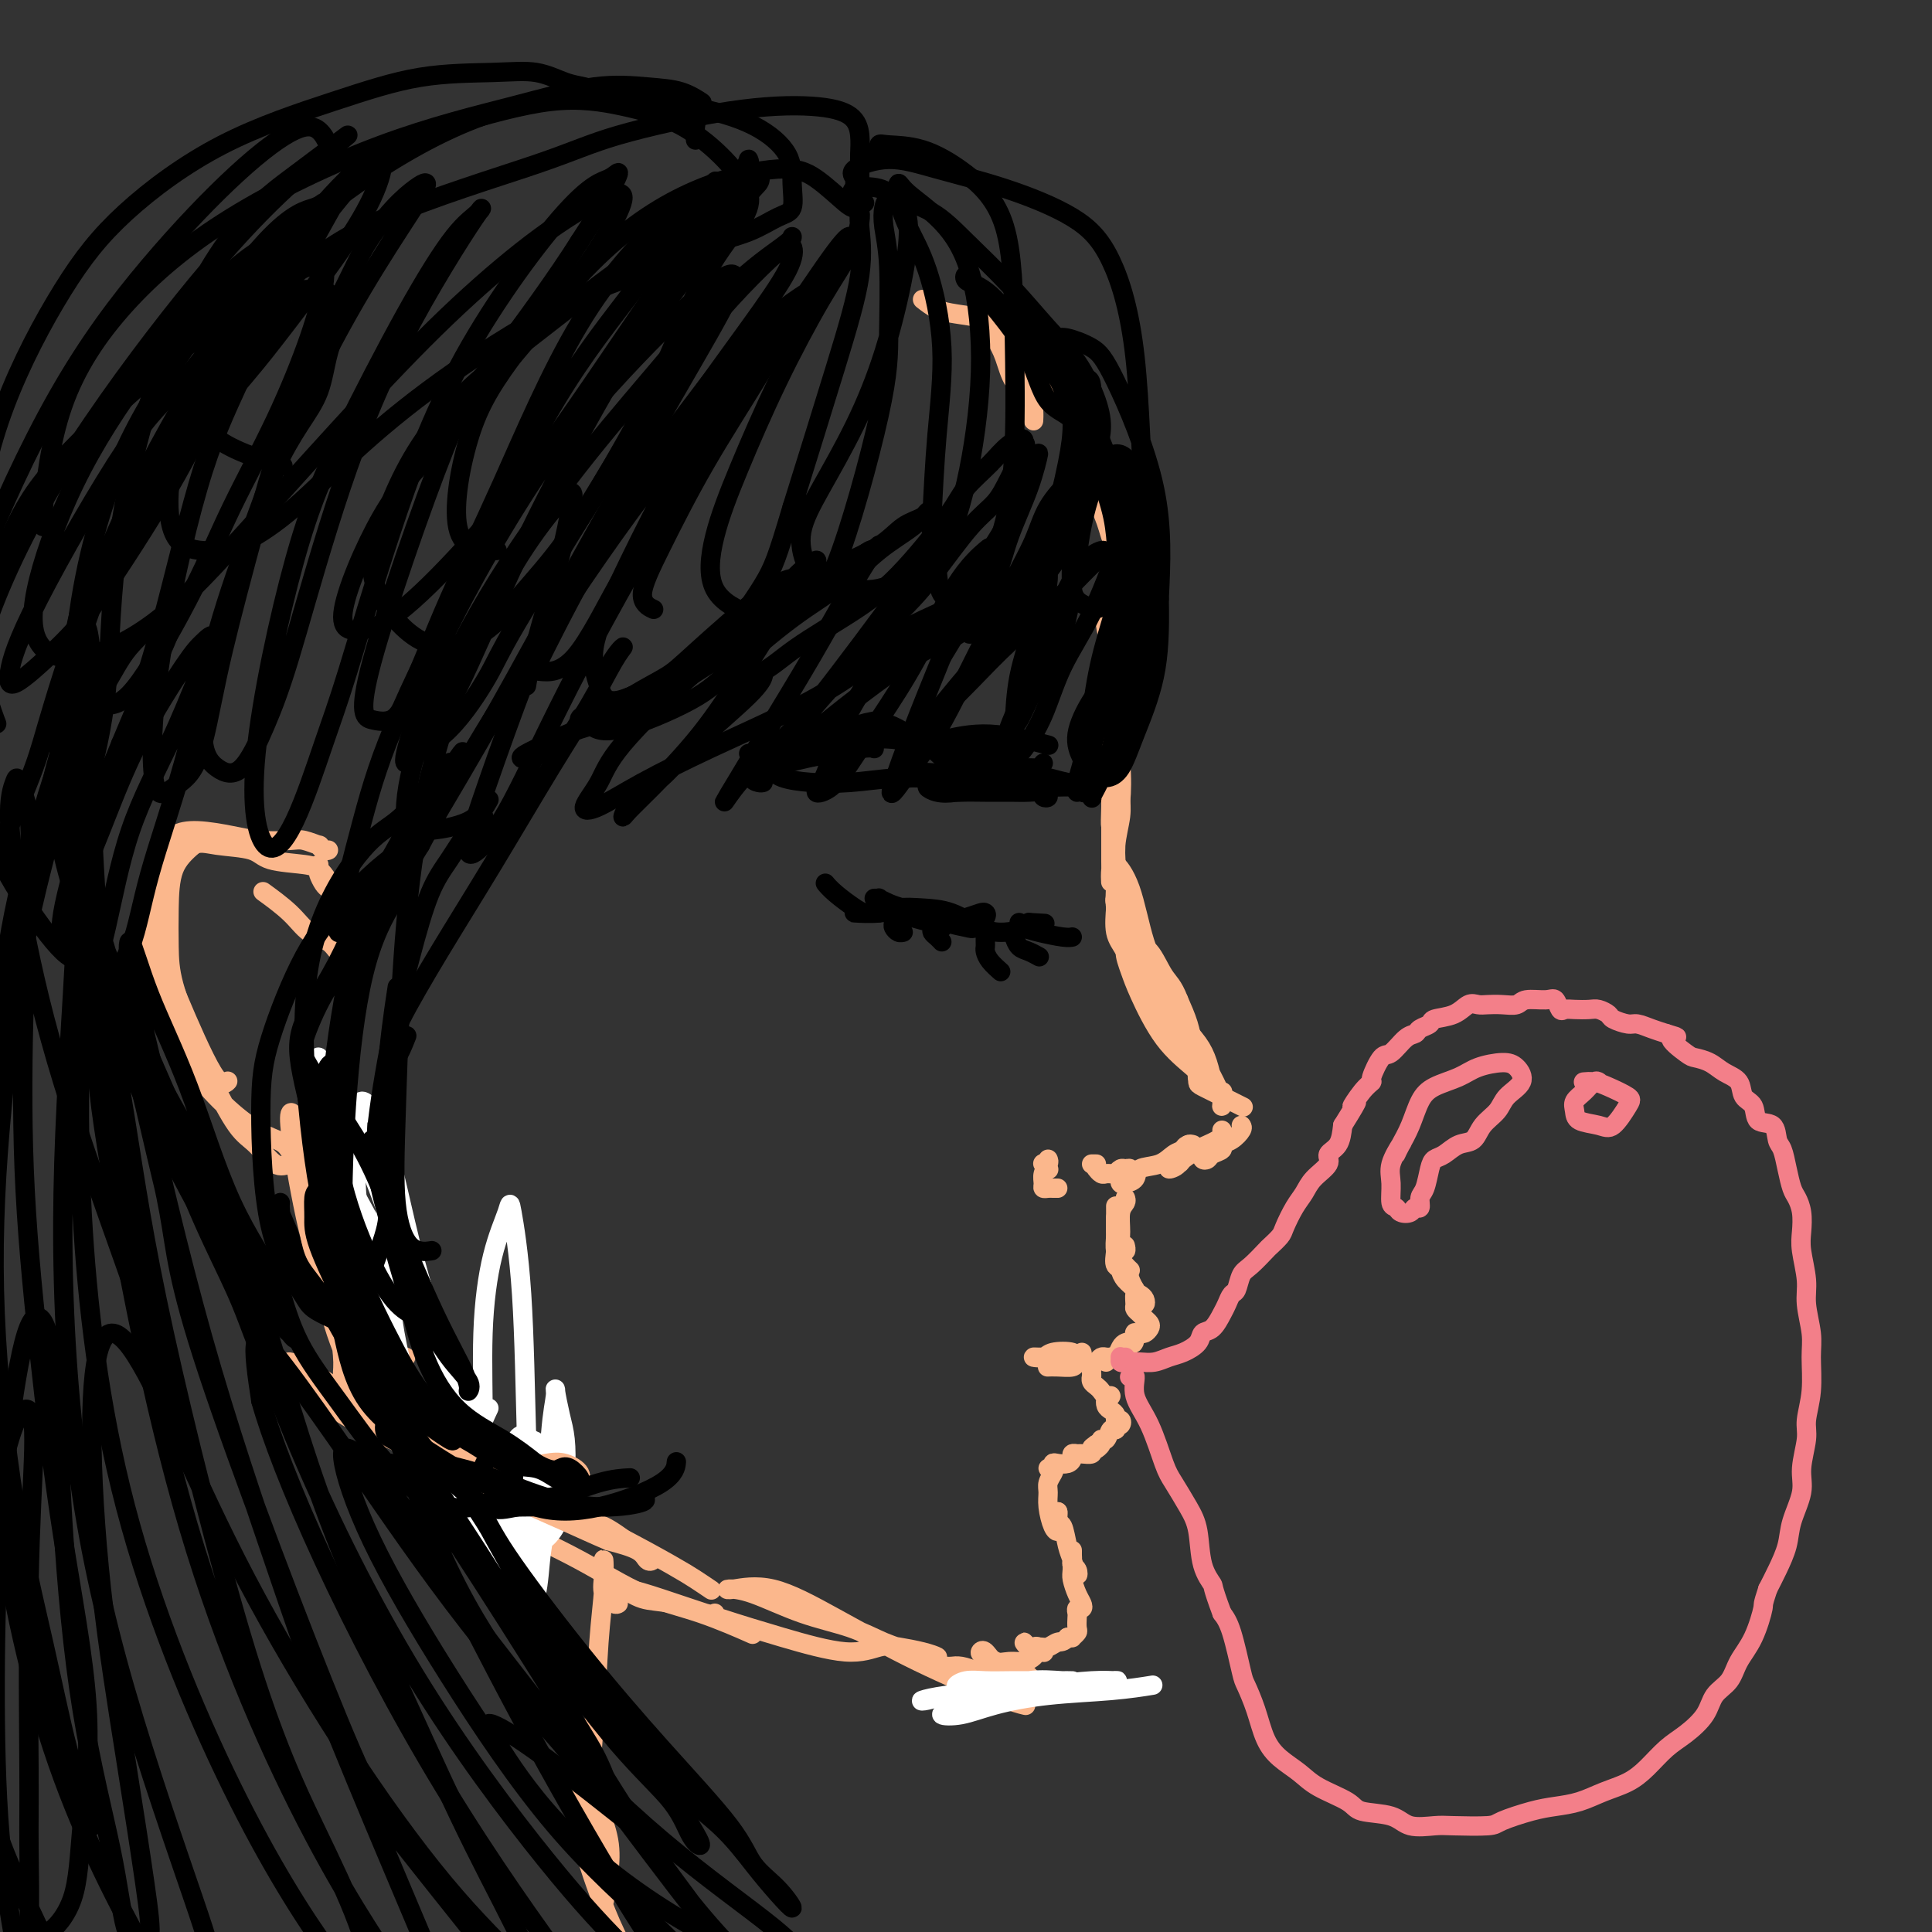 <svg viewBox='0 0 400 400' version='1.1' xmlns='http://www.w3.org/2000/svg' xmlns:xlink='http://www.w3.org/1999/xlink'><rect x="0" y="0" width="400" height="400" fill="#333333" stroke="none"/><g fill='none' stroke='rgb(251,183,140)' stroke-width='4' stroke-linecap='round' stroke-linejoin='round'><path d='M191,62c0.965,0.754 1.929,1.508 3,2c1.071,0.492 2.248,0.723 4,1c1.752,0.277 4.077,0.600 6,1c1.923,0.400 3.443,0.877 5,2c1.557,1.123 3.149,2.891 4,5c0.851,2.109 0.960,4.560 1,7c0.040,2.440 0.009,4.869 0,6c-0.009,1.131 0.002,0.965 0,1c-0.002,0.035 -0.017,0.271 0,0c0.017,-0.271 0.066,-1.048 0,-2c-0.066,-0.952 -0.246,-2.080 -1,-3c-0.754,-0.920 -2.083,-1.634 -3,-3c-0.917,-1.366 -1.421,-3.384 -2,-5c-0.579,-1.616 -1.233,-2.831 -2,-4c-0.767,-1.169 -1.646,-2.293 -2,-3c-0.354,-0.707 -0.182,-0.998 0,-1c0.182,-0.002 0.375,0.285 1,1c0.625,0.715 1.680,1.857 3,3c1.320,1.143 2.903,2.287 5,4c2.097,1.713 4.709,3.996 7,7c2.291,3.004 4.261,6.728 6,11c1.739,4.272 3.248,9.092 4,13c0.752,3.908 0.749,6.903 1,9c0.251,2.097 0.757,3.297 1,4c0.243,0.703 0.223,0.909 0,1c-0.223,0.091 -0.647,0.066 -1,0c-0.353,-0.066 -0.633,-0.171 -1,-1c-0.367,-0.829 -0.819,-2.380 -1,-3c-0.181,-0.620 -0.090,-0.310 0,0'/><path d='M227,103c0.130,-1.065 0.260,-2.129 0,-3c-0.260,-0.871 -0.909,-1.548 -1,-1c-0.091,0.548 0.378,2.321 1,4c0.622,1.679 1.397,3.265 2,5c0.603,1.735 1.033,3.618 2,6c0.967,2.382 2.469,5.261 3,9c0.531,3.739 0.090,8.337 0,12c-0.090,3.663 0.170,6.393 0,8c-0.170,1.607 -0.770,2.093 -1,2c-0.230,-0.093 -0.089,-0.764 0,-2c0.089,-1.236 0.127,-3.039 0,-5c-0.127,-1.961 -0.419,-4.082 -1,-6c-0.581,-1.918 -1.453,-3.633 -2,-5c-0.547,-1.367 -0.770,-2.385 -1,-2c-0.230,0.385 -0.467,2.175 0,5c0.467,2.825 1.639,6.686 2,10c0.361,3.314 -0.089,6.081 0,9c0.089,2.919 0.717,5.990 1,9c0.283,3.010 0.219,5.957 0,8c-0.219,2.043 -0.595,3.180 -1,4c-0.405,0.820 -0.841,1.321 -1,1c-0.159,-0.321 -0.043,-1.466 0,-4c0.043,-2.534 0.011,-6.456 0,-9c-0.011,-2.544 -0.003,-3.708 0,-5c0.003,-1.292 0.001,-2.710 0,-3c-0.001,-0.290 -0.000,0.550 0,2c0.000,1.450 0.000,3.510 0,5c-0.000,1.490 -0.000,2.410 0,4c0.000,1.590 0.000,3.851 0,6c-0.000,2.149 -0.000,4.185 0,6c0.000,1.815 0.000,3.407 0,5'/><path d='M230,178c0.090,7.897 -0.187,3.638 0,2c0.187,-1.638 0.836,-0.657 1,-1c0.164,-0.343 -0.156,-2.012 0,-4c0.156,-1.988 0.788,-4.296 1,-6c0.212,-1.704 0.004,-2.805 0,-4c-0.004,-1.195 0.195,-2.483 0,-3c-0.195,-0.517 -0.785,-0.263 -1,0c-0.215,0.263 -0.054,0.533 0,2c0.054,1.467 0.002,4.129 0,6c-0.002,1.871 0.046,2.951 0,5c-0.046,2.049 -0.185,5.069 0,8c0.185,2.931 0.696,5.774 1,8c0.304,2.226 0.403,3.834 1,5c0.597,1.166 1.692,1.890 2,2c0.308,0.110 -0.172,-0.393 0,-1c0.172,-0.607 0.995,-1.318 1,-2c0.005,-0.682 -0.808,-1.336 -1,-2c-0.192,-0.664 0.236,-1.337 0,-2c-0.236,-0.663 -1.136,-1.314 -2,-2c-0.864,-0.686 -1.690,-1.406 -2,-2c-0.310,-0.594 -0.103,-1.061 0,-1c0.103,0.061 0.103,0.649 0,2c-0.103,1.351 -0.308,3.464 0,5c0.308,1.536 1.130,2.496 2,4c0.870,1.504 1.788,3.552 3,5c1.212,1.448 2.717,2.297 4,3c1.283,0.703 2.344,1.261 3,2c0.656,0.739 0.907,1.661 1,2c0.093,0.339 0.026,0.097 0,0c-0.026,-0.097 -0.013,-0.048 0,0'/><path d='M243,207c-0.220,-0.226 -0.440,-0.453 -1,-1c-0.560,-0.547 -1.461,-1.415 -2,-2c-0.539,-0.585 -0.718,-0.887 -1,-1c-0.282,-0.113 -0.668,-0.038 -1,0c-0.332,0.038 -0.609,0.040 -1,0c-0.391,-0.040 -0.897,-0.124 -1,0c-0.103,0.124 0.197,0.454 1,1c0.803,0.546 2.110,1.309 3,2c0.890,0.691 1.362,1.309 2,2c0.638,0.691 1.441,1.455 2,2c0.559,0.545 0.874,0.870 1,1c0.126,0.130 0.063,0.065 0,0'/><path d='M243,208c-0.320,-0.795 -0.640,-1.591 -1,-2c-0.360,-0.409 -0.762,-0.432 -1,-1c-0.238,-0.568 -0.314,-1.682 -1,-3c-0.686,-1.318 -1.983,-2.839 -3,-4c-1.017,-1.161 -1.755,-1.963 -2,-2c-0.245,-0.037 0.004,0.690 0,1c-0.004,0.310 -0.260,0.204 0,1c0.260,0.796 1.036,2.494 2,4c0.964,1.506 2.117,2.818 3,4c0.883,1.182 1.497,2.233 2,3c0.503,0.767 0.894,1.250 1,2c0.106,0.750 -0.072,1.768 0,2c0.072,0.232 0.393,-0.320 0,-1c-0.393,-0.680 -1.500,-1.488 -2,-3c-0.500,-1.512 -0.393,-3.730 -1,-6c-0.607,-2.270 -1.930,-4.593 -3,-8c-1.070,-3.407 -1.889,-7.897 -3,-11c-1.111,-3.103 -2.514,-4.818 -3,-5c-0.486,-0.182 -0.055,1.167 0,3c0.055,1.833 -0.265,4.148 0,6c0.265,1.852 1.116,3.241 2,5c0.884,1.759 1.802,3.887 3,6c1.198,2.113 2.674,4.211 4,7c1.326,2.789 2.500,6.269 4,9c1.500,2.731 3.327,4.713 4,6c0.673,1.287 0.192,1.878 0,2c-0.192,0.122 -0.096,-0.227 0,-1c0.096,-0.773 0.191,-1.970 0,-3c-0.191,-1.030 -0.667,-1.893 -1,-3c-0.333,-1.107 -0.524,-2.459 -1,-4c-0.476,-1.541 -1.238,-3.270 -2,-5'/><path d='M244,207c-1.155,-3.012 -2.044,-3.541 -3,-5c-0.956,-1.459 -1.979,-3.848 -3,-5c-1.021,-1.152 -2.039,-1.069 -3,-1c-0.961,0.069 -1.863,0.122 -2,1c-0.137,0.878 0.492,2.582 1,4c0.508,1.418 0.896,2.552 2,5c1.104,2.448 2.923,6.210 5,9c2.077,2.790 4.410,4.606 6,6c1.590,1.394 2.435,2.365 3,3c0.565,0.635 0.849,0.933 1,1c0.151,0.067 0.169,-0.096 0,-1c-0.169,-0.904 -0.524,-2.547 -1,-4c-0.476,-1.453 -1.074,-2.715 -2,-4c-0.926,-1.285 -2.181,-2.593 -3,-4c-0.819,-1.407 -1.201,-2.912 -2,-4c-0.799,-1.088 -2.015,-1.757 -3,-2c-0.985,-0.243 -1.740,-0.060 -2,0c-0.260,0.060 -0.024,-0.004 0,0c0.024,0.004 -0.164,0.077 0,1c0.164,0.923 0.681,2.696 2,4c1.319,1.304 3.440,2.137 5,4c1.560,1.863 2.559,4.754 4,7c1.441,2.246 3.322,3.848 4,5c0.678,1.152 0.151,1.855 0,2c-0.151,0.145 0.073,-0.267 0,-1c-0.073,-0.733 -0.442,-1.787 -1,-3c-0.558,-1.213 -1.304,-2.585 -2,-4c-0.696,-1.415 -1.341,-2.874 -2,-4c-0.659,-1.126 -1.331,-1.918 -2,-3c-0.669,-1.082 -1.334,-2.452 -2,-3c-0.666,-0.548 -1.333,-0.274 -2,0'/><path d='M242,211c-1.846,-2.196 -0.960,0.316 0,2c0.960,1.684 1.994,2.542 3,4c1.006,1.458 1.982,3.515 3,5c1.018,1.485 2.077,2.398 3,3c0.923,0.602 1.710,0.893 2,1c0.290,0.107 0.083,0.031 0,0c-0.083,-0.031 -0.041,-0.015 0,0'/><path d='M248,220c0.006,0.637 0.013,1.274 0,2c-0.013,0.726 -0.045,1.540 0,2c0.045,0.460 0.167,0.567 1,1c0.833,0.433 2.378,1.194 4,2c1.622,0.806 3.321,1.659 4,2c0.679,0.341 0.340,0.171 0,0'/><path d='M257,233c0.162,0.220 0.324,0.440 0,1c-0.324,0.560 -1.133,1.460 -2,2c-0.867,0.540 -1.791,0.720 -2,1c-0.209,0.280 0.298,0.660 0,1c-0.298,0.340 -1.400,0.641 -2,1c-0.600,0.359 -0.697,0.777 -1,1c-0.303,0.223 -0.812,0.252 -1,0c-0.188,-0.252 -0.054,-0.786 0,-1c0.054,-0.214 0.027,-0.107 0,0'/><path d='M253,234c0.062,0.336 0.125,0.671 0,1c-0.125,0.329 -0.437,0.651 -1,1c-0.563,0.349 -1.376,0.724 -2,1c-0.624,0.276 -1.061,0.451 -2,1c-0.939,0.549 -2.382,1.471 -3,2c-0.618,0.529 -0.411,0.663 -1,1c-0.589,0.337 -1.976,0.875 -2,1c-0.024,0.125 1.313,-0.162 2,-1c0.687,-0.838 0.723,-2.226 1,-3c0.277,-0.774 0.793,-0.936 1,-1c0.207,-0.064 0.103,-0.032 0,0'/><path d='M247,237c-0.354,-0.098 -0.708,-0.196 -1,0c-0.292,0.196 -0.521,0.686 -1,1c-0.479,0.314 -1.207,0.452 -2,1c-0.793,0.548 -1.652,1.507 -3,2c-1.348,0.493 -3.185,0.522 -4,1c-0.815,0.478 -0.608,1.406 -1,2c-0.392,0.594 -1.384,0.854 -2,1c-0.616,0.146 -0.858,0.179 -1,0c-0.142,-0.179 -0.185,-0.569 0,-1c0.185,-0.431 0.597,-0.901 1,-1c0.403,-0.099 0.798,0.173 1,0c0.202,-0.173 0.213,-0.793 0,-1c-0.213,-0.207 -0.648,-0.003 -1,0c-0.352,0.003 -0.619,-0.196 -1,0c-0.381,0.196 -0.875,0.785 -1,1c-0.125,0.215 0.121,0.054 0,0c-0.121,-0.054 -0.607,-0.001 -1,0c-0.393,0.001 -0.693,-0.051 -1,0c-0.307,0.051 -0.621,0.206 -1,0c-0.379,-0.206 -0.823,-0.773 -1,-1c-0.177,-0.227 -0.089,-0.113 0,0'/><path d='M227,241c-0.423,0.000 -0.845,0.000 -1,0c-0.155,0.000 -0.042,0.000 0,0c0.042,-0.000 0.012,0.000 0,0c-0.012,0.000 -0.006,0.000 0,0'/><path d='M217,240c0.115,0.249 0.230,0.497 0,1c-0.230,0.503 -0.805,1.259 -1,2c-0.195,0.741 -0.010,1.466 0,2c0.010,0.534 -0.155,0.875 0,1c0.155,0.125 0.629,0.034 1,0c0.371,-0.034 0.638,-0.009 1,0c0.362,0.009 0.818,0.003 1,0c0.182,-0.003 0.091,-0.001 0,0'/><path d='M217,242c0.113,0.113 0.226,0.226 0,0c-0.226,-0.226 -0.792,-0.792 -1,-1c-0.208,-0.208 -0.060,-0.060 0,0c0.060,0.060 0.030,0.030 0,0'/><path d='M233,248c0.115,0.296 0.231,0.592 0,1c-0.231,0.408 -0.808,0.929 -1,2c-0.192,1.071 0.001,2.693 0,4c-0.001,1.307 -0.196,2.299 0,3c0.196,0.701 0.784,1.112 1,1c0.216,-0.112 0.062,-0.746 0,-1c-0.062,-0.254 -0.031,-0.127 0,0'/><path d='M231,252c0.002,0.204 0.004,0.409 0,1c-0.004,0.591 -0.015,1.570 0,2c0.015,0.430 0.056,0.311 0,1c-0.056,0.689 -0.207,2.185 0,3c0.207,0.815 0.774,0.947 1,1c0.226,0.053 0.113,0.026 0,0'/><path d='M231,250c-0.001,-0.267 -0.002,-0.534 0,0c0.002,0.534 0.007,1.868 0,3c-0.007,1.132 -0.027,2.060 0,3c0.027,0.940 0.102,1.891 0,3c-0.102,1.109 -0.381,2.374 0,3c0.381,0.626 1.422,0.611 2,1c0.578,0.389 0.694,1.182 1,2c0.306,0.818 0.802,1.662 1,2c0.198,0.338 0.099,0.169 0,0'/><path d='M234,263c-0.308,-0.284 -0.617,-0.568 -1,-1c-0.383,-0.432 -0.841,-1.013 -1,-1c-0.159,0.013 -0.019,0.619 0,1c0.019,0.381 -0.083,0.535 0,1c0.083,0.465 0.352,1.239 1,2c0.648,0.761 1.677,1.507 2,2c0.323,0.493 -0.060,0.731 0,1c0.060,0.269 0.562,0.568 1,1c0.438,0.432 0.811,0.998 1,1c0.189,0.002 0.193,-0.561 0,-1c-0.193,-0.439 -0.585,-0.756 -1,-1c-0.415,-0.244 -0.855,-0.416 -1,0c-0.145,0.416 0.003,1.421 0,2c-0.003,0.579 -0.158,0.732 0,1c0.158,0.268 0.628,0.650 1,1c0.372,0.350 0.647,0.668 1,1c0.353,0.332 0.784,0.678 1,1c0.216,0.322 0.215,0.622 0,1c-0.215,0.378 -0.646,0.836 -1,1c-0.354,0.164 -0.631,0.034 -1,0c-0.369,-0.034 -0.830,0.029 -1,0c-0.170,-0.029 -0.049,-0.151 0,0c0.049,0.151 0.024,0.576 0,1'/><path d='M235,277c-0.179,1.626 -0.625,1.191 -1,1c-0.375,-0.191 -0.679,-0.137 -1,0c-0.321,0.137 -0.658,0.359 -1,1c-0.342,0.641 -0.690,1.703 -1,2c-0.310,0.297 -0.581,-0.169 -1,0c-0.419,0.169 -0.987,0.974 -1,1c-0.013,0.026 0.529,-0.725 1,-1c0.471,-0.275 0.869,-0.073 1,0c0.131,0.073 -0.006,0.019 0,0c0.006,-0.019 0.157,-0.002 0,0c-0.157,0.002 -0.620,-0.010 -1,0c-0.380,0.010 -0.676,0.044 -1,0c-0.324,-0.044 -0.675,-0.165 -1,0c-0.325,0.165 -0.623,0.618 -1,1c-0.377,0.382 -0.834,0.694 -1,1c-0.166,0.306 -0.042,0.607 0,1c0.042,0.393 0.000,0.879 0,1c-0.000,0.121 0.041,-0.121 0,0c-0.041,0.121 -0.164,0.606 0,1c0.164,0.394 0.616,0.697 1,1c0.384,0.303 0.701,0.607 1,1c0.299,0.393 0.581,0.875 1,1c0.419,0.125 0.977,-0.107 1,0c0.023,0.107 -0.488,0.554 -1,1'/><path d='M229,290c0.321,1.190 0.124,0.165 0,0c-0.124,-0.165 -0.173,0.529 0,1c0.173,0.471 0.569,0.718 1,1c0.431,0.282 0.896,0.598 1,1c0.104,0.402 -0.155,0.891 0,1c0.155,0.109 0.722,-0.163 1,0c0.278,0.163 0.268,0.759 0,1c-0.268,0.241 -0.792,0.125 -1,0c-0.208,-0.125 -0.098,-0.258 0,0c0.098,0.258 0.185,0.909 0,1c-0.185,0.091 -0.643,-0.377 -1,0c-0.357,0.377 -0.613,1.600 -1,2c-0.387,0.400 -0.905,-0.023 -1,0c-0.095,0.023 0.232,0.491 0,1c-0.232,0.509 -1.024,1.060 -1,1c0.024,-0.060 0.864,-0.731 1,-1c0.136,-0.269 -0.432,-0.134 -1,0'/><path d='M227,299c-0.875,0.630 -1.061,0.704 -1,1c0.061,0.296 0.371,0.814 0,1c-0.371,0.186 -1.422,0.039 -2,0c-0.578,-0.039 -0.683,0.028 -1,0c-0.317,-0.028 -0.845,-0.152 -1,0c-0.155,0.152 0.065,0.580 0,1c-0.065,0.420 -0.414,0.831 -1,1c-0.586,0.169 -1.407,0.097 -2,0c-0.593,-0.097 -0.956,-0.220 -1,0c-0.044,0.220 0.233,0.783 0,1c-0.233,0.217 -0.976,0.088 -1,0c-0.024,-0.088 0.672,-0.135 1,0c0.328,0.135 0.287,0.453 0,1c-0.287,0.547 -0.819,1.324 -1,2c-0.181,0.676 -0.010,1.250 0,2c0.010,0.750 -0.141,1.676 0,3c0.141,1.324 0.574,3.045 1,4c0.426,0.955 0.846,1.143 1,1c0.154,-0.143 0.041,-0.616 0,-1c-0.041,-0.384 -0.011,-0.680 0,-1c0.011,-0.320 0.003,-0.663 0,-1c-0.003,-0.337 -0.002,-0.669 0,-1'/><path d='M219,313c0.107,-0.016 -0.126,1.444 0,2c0.126,0.556 0.609,0.209 1,1c0.391,0.791 0.689,2.721 1,4c0.311,1.279 0.633,1.909 1,3c0.367,1.091 0.778,2.643 1,3c0.222,0.357 0.256,-0.483 0,-1c-0.256,-0.517 -0.801,-0.712 -1,-1c-0.199,-0.288 -0.053,-0.670 0,-1c0.053,-0.330 0.014,-0.609 0,-1c-0.014,-0.391 -0.001,-0.894 0,-1c0.001,-0.106 -0.010,0.184 0,1c0.010,0.816 0.042,2.156 0,3c-0.042,0.844 -0.159,1.192 0,2c0.159,0.808 0.592,2.076 1,3c0.408,0.924 0.789,1.503 1,2c0.211,0.497 0.252,0.910 0,1c-0.252,0.090 -0.799,-0.145 -1,0c-0.201,0.145 -0.058,0.670 0,1c0.058,0.330 0.030,0.467 0,1c-0.030,0.533 -0.063,1.463 0,2c0.063,0.537 0.223,0.680 0,1c-0.223,0.320 -0.829,0.817 -1,1c-0.171,0.183 0.094,0.052 0,0c-0.094,-0.052 -0.547,-0.026 -1,0'/><path d='M221,339c-0.821,1.093 -1.373,0.824 -2,1c-0.627,0.176 -1.328,0.797 -2,1c-0.672,0.203 -1.316,-0.012 -2,0c-0.684,0.012 -1.410,0.251 -2,0c-0.590,-0.251 -1.044,-0.992 -1,-1c0.044,-0.008 0.587,0.716 1,1c0.413,0.284 0.696,0.128 1,0c0.304,-0.128 0.629,-0.228 1,0c0.371,0.228 0.788,0.783 1,1c0.212,0.217 0.220,0.096 0,0c-0.220,-0.096 -0.667,-0.167 -1,0c-0.333,0.167 -0.551,0.573 -1,1c-0.449,0.427 -1.129,0.874 -2,1c-0.871,0.126 -1.932,-0.069 -3,0c-1.068,0.069 -2.143,0.402 -3,0c-0.857,-0.402 -1.495,-1.540 -2,-2c-0.505,-0.460 -0.875,-0.242 -1,0c-0.125,0.242 -0.004,0.510 1,1c1.004,0.490 2.891,1.203 4,2c1.109,0.797 1.441,1.678 2,2c0.559,0.322 1.346,0.086 2,0c0.654,-0.086 1.175,-0.023 1,0c-0.175,0.023 -1.047,0.006 -2,0c-0.953,-0.006 -1.987,-0.002 -3,0c-1.013,0.002 -2.007,0.001 -3,0'/><path d='M205,347c-1.763,-0.166 -2.171,-0.580 -3,-1c-0.829,-0.420 -2.078,-0.844 -3,-1c-0.922,-0.156 -1.518,-0.042 -2,0c-0.482,0.042 -0.852,0.012 -1,0c-0.148,-0.012 -0.074,-0.006 0,0'/><path d='M73,242c-0.322,-0.358 -0.644,-0.715 -1,-1c-0.356,-0.285 -0.745,-0.496 -1,0c-0.255,0.496 -0.377,1.700 0,4c0.377,2.300 1.254,5.695 2,9c0.746,3.305 1.363,6.521 2,9c0.637,2.479 1.294,4.221 2,5c0.706,0.779 1.459,0.594 2,0c0.541,-0.594 0.869,-1.598 1,-2c0.131,-0.402 0.066,-0.201 0,0'/><path d='M76,257c-0.221,-0.730 -0.443,-1.459 -1,-2c-0.557,-0.541 -1.451,-0.893 -2,-1c-0.549,-0.107 -0.754,0.031 -1,1c-0.246,0.969 -0.532,2.767 0,5c0.532,2.233 1.884,4.900 3,8c1.116,3.100 1.998,6.635 3,9c1.002,2.365 2.124,3.562 3,4c0.876,0.438 1.505,0.118 2,0c0.495,-0.118 0.856,-0.034 1,0c0.144,0.034 0.072,0.017 0,0'/><path d='M81,279c-0.296,-0.089 -0.591,-0.178 -1,0c-0.409,0.178 -0.931,0.624 -1,1c-0.069,0.376 0.316,0.682 1,2c0.684,1.318 1.668,3.649 3,6c1.332,2.351 3.012,4.721 5,7c1.988,2.279 4.286,4.467 7,7c2.714,2.533 5.846,5.413 7,7c1.154,1.587 0.330,1.882 0,2c-0.330,0.118 -0.165,0.059 0,0'/><path d='M106,316c0.300,-0.038 0.600,-0.077 1,0c0.400,0.077 0.900,0.268 1,0c0.100,-0.268 -0.199,-0.995 -1,-2c-0.801,-1.005 -2.105,-2.289 -4,-4c-1.895,-1.711 -4.381,-3.851 -6,-5c-1.619,-1.149 -2.370,-1.307 -3,-1c-0.630,0.307 -1.139,1.079 -1,2c0.139,0.921 0.927,1.989 2,3c1.073,1.011 2.431,1.963 4,3c1.569,1.037 3.351,2.160 7,4c3.649,1.840 9.167,4.398 14,7c4.833,2.602 8.983,5.247 13,7c4.017,1.753 7.901,2.614 12,4c4.099,1.386 8.411,3.296 10,4c1.589,0.704 0.454,0.201 0,0c-0.454,-0.201 -0.227,-0.101 0,0'/><path d='M148,334c-0.205,0.213 -0.409,0.425 -2,0c-1.591,-0.425 -4.567,-1.488 -7,-2c-2.433,-0.512 -4.323,-0.473 -6,-1c-1.677,-0.527 -3.140,-1.622 -4,-2c-0.860,-0.378 -1.118,-0.041 -1,0c0.118,0.041 0.613,-0.215 2,0c1.387,0.215 3.666,0.902 7,2c3.334,1.098 7.724,2.609 12,4c4.276,1.391 8.440,2.663 13,4c4.560,1.337 9.517,2.740 13,3c3.483,0.260 5.493,-0.623 7,-1c1.507,-0.377 2.513,-0.247 4,0c1.487,0.247 3.456,0.611 5,1c1.544,0.389 2.662,0.803 3,1c0.338,0.197 -0.102,0.179 -1,0c-0.898,-0.179 -2.252,-0.517 -4,-1c-1.748,-0.483 -3.891,-1.110 -6,-2c-2.109,-0.890 -4.185,-2.041 -7,-3c-2.815,-0.959 -6.370,-1.725 -10,-3c-3.630,-1.275 -7.337,-3.058 -10,-4c-2.663,-0.942 -4.283,-1.041 -5,-1c-0.717,0.041 -0.531,0.224 1,0c1.531,-0.224 4.407,-0.855 8,0c3.593,0.855 7.902,3.196 13,6c5.098,2.804 10.985,6.071 17,9c6.015,2.929 12.158,5.519 16,7c3.842,1.481 5.383,1.852 6,2c0.617,0.148 0.308,0.074 0,0'/><path d='M128,332c-0.196,0.130 -0.393,0.260 -1,0c-0.607,-0.260 -1.626,-0.910 -2,-2c-0.374,-1.090 -0.103,-2.621 0,-4c0.103,-1.379 0.040,-2.608 0,-3c-0.040,-0.392 -0.055,0.051 0,1c0.055,0.949 0.179,2.404 0,5c-0.179,2.596 -0.662,6.332 -1,11c-0.338,4.668 -0.532,10.267 -1,17c-0.468,6.733 -1.209,14.600 -1,21c0.209,6.400 1.370,11.333 2,14c0.630,2.667 0.730,3.069 1,2c0.270,-1.069 0.710,-3.609 1,-6c0.290,-2.391 0.429,-4.632 0,-7c-0.429,-2.368 -1.425,-4.862 -2,-7c-0.575,-2.138 -0.728,-3.919 -1,-6c-0.272,-2.081 -0.664,-4.461 -1,-6c-0.336,-1.539 -0.616,-2.237 -1,-2c-0.384,0.237 -0.870,1.411 -1,3c-0.130,1.589 0.098,3.595 0,6c-0.098,2.405 -0.523,5.210 0,9c0.523,3.790 1.994,8.564 4,14c2.006,5.436 4.549,11.534 8,16c3.451,4.466 7.812,7.300 12,10c4.188,2.700 8.205,5.265 11,7c2.795,1.735 4.370,2.638 5,3c0.630,0.362 0.315,0.181 0,0'/></g>
<g fill='none' stroke='rgb(255,255,255)' stroke-width='4' stroke-linecap='round' stroke-linejoin='round'><path d='M205,349c-1.850,-0.030 -3.700,-0.061 -5,0c-1.300,0.061 -2.050,0.212 -2,0c0.050,-0.212 0.901,-0.789 2,-1c1.099,-0.211 2.446,-0.057 4,0c1.554,0.057 3.315,0.016 5,0c1.685,-0.016 3.295,-0.006 5,0c1.705,0.006 3.503,0.008 5,0c1.497,-0.008 2.691,-0.028 3,0c0.309,0.028 -0.266,0.102 -2,0c-1.734,-0.102 -4.625,-0.380 -7,0c-2.375,0.380 -4.233,1.419 -7,2c-2.767,0.581 -6.442,0.702 -9,1c-2.558,0.298 -3.999,0.771 -5,1c-1.001,0.229 -1.564,0.215 -1,0c0.564,-0.215 2.253,-0.632 5,-1c2.747,-0.368 6.552,-0.688 10,-1c3.448,-0.312 6.541,-0.617 10,-1c3.459,-0.383 7.286,-0.843 10,-1c2.714,-0.157 4.314,-0.011 5,0c0.686,0.011 0.456,-0.113 -1,0c-1.456,0.113 -4.138,0.465 -7,1c-2.862,0.535 -5.906,1.255 -9,2c-3.094,0.745 -6.240,1.514 -9,2c-2.760,0.486 -5.133,0.687 -7,1c-1.867,0.313 -3.227,0.736 -3,1c0.227,0.264 2.041,0.368 4,0c1.959,-0.368 4.064,-1.209 7,-2c2.936,-0.791 6.705,-1.532 11,-2c4.295,-0.468 9.118,-0.665 13,-1c3.882,-0.335 6.823,-0.810 8,-1c1.177,-0.190 0.588,-0.095 0,0'/><path d='M76,264c-0.829,-0.679 -1.658,-1.357 -3,-3c-1.342,-1.643 -3.196,-4.249 -4,-8c-0.804,-3.751 -0.558,-8.647 -1,-14c-0.442,-5.353 -1.574,-11.164 -2,-15c-0.426,-3.836 -0.147,-5.698 0,-5c0.147,0.698 0.162,3.955 1,9c0.838,5.045 2.498,11.877 4,19c1.502,7.123 2.844,14.535 5,22c2.156,7.465 5.125,14.981 8,22c2.875,7.019 5.655,13.539 9,20c3.345,6.461 7.253,12.861 10,17c2.747,4.139 4.331,6.015 5,6c0.669,-0.015 0.422,-1.922 0,-5c-0.422,-3.078 -1.020,-7.328 -3,-13c-1.980,-5.672 -5.342,-12.767 -9,-21c-3.658,-8.233 -7.612,-17.605 -12,-27c-4.388,-9.395 -9.208,-18.813 -13,-25c-3.792,-6.187 -6.554,-9.144 -8,-10c-1.446,-0.856 -1.577,0.387 -1,4c0.577,3.613 1.862,9.595 4,16c2.138,6.405 5.130,13.233 8,21c2.870,7.767 5.618,16.473 9,24c3.382,7.527 7.396,13.875 10,18c2.604,4.125 3.796,6.028 5,7c1.204,0.972 2.419,1.012 3,0c0.581,-1.012 0.527,-3.076 0,-6c-0.527,-2.924 -1.526,-6.708 -3,-12c-1.474,-5.292 -3.423,-12.092 -6,-20c-2.577,-7.908 -5.784,-16.924 -9,-26c-3.216,-9.076 -6.443,-18.213 -9,-23c-2.557,-4.787 -4.445,-5.225 -5,-3c-0.555,2.225 0.222,7.112 1,12'/><path d='M70,245c0.637,5.576 1.729,13.517 4,22c2.271,8.483 5.722,17.506 10,26c4.278,8.494 9.385,16.457 13,22c3.615,5.543 5.739,8.667 7,10c1.261,1.333 1.660,0.876 2,0c0.340,-0.876 0.622,-2.169 0,-5c-0.622,-2.831 -2.148,-7.198 -4,-13c-1.852,-5.802 -4.029,-13.037 -7,-21c-2.971,-7.963 -6.737,-16.655 -10,-25c-3.263,-8.345 -6.023,-16.345 -8,-21c-1.977,-4.655 -3.169,-5.965 -4,-5c-0.831,0.965 -1.299,4.205 -1,9c0.299,4.795 1.364,11.145 3,18c1.636,6.855 3.842,14.216 7,22c3.158,7.784 7.270,15.991 11,22c3.730,6.009 7.080,9.821 9,12c1.920,2.179 2.409,2.725 3,3c0.591,0.275 1.283,0.277 1,-1c-0.283,-1.277 -1.540,-3.835 -3,-8c-1.460,-4.165 -3.122,-9.937 -6,-18c-2.878,-8.063 -6.970,-18.416 -10,-29c-3.030,-10.584 -4.996,-21.399 -7,-28c-2.004,-6.601 -4.046,-8.989 -5,-9c-0.954,-0.011 -0.822,2.356 -1,6c-0.178,3.644 -0.668,8.567 0,15c0.668,6.433 2.494,14.377 5,23c2.506,8.623 5.691,17.924 9,26c3.309,8.076 6.743,14.928 9,18c2.257,3.072 3.339,2.366 4,2c0.661,-0.366 0.903,-0.390 1,-2c0.097,-1.610 0.048,-4.805 0,-8'/><path d='M102,308c-0.654,-3.799 -2.788,-8.295 -5,-14c-2.212,-5.705 -4.501,-12.617 -7,-20c-2.499,-7.383 -5.209,-15.236 -7,-20c-1.791,-4.764 -2.665,-6.439 -3,-6c-0.335,0.439 -0.131,2.991 0,7c0.131,4.009 0.189,9.476 1,16c0.811,6.524 2.375,14.104 6,24c3.625,9.896 9.309,22.108 14,30c4.691,7.892 8.388,11.465 10,13c1.612,1.535 1.140,1.031 1,1c-0.140,-0.031 0.052,0.410 0,-1c-0.052,-1.410 -0.346,-4.671 -1,-8c-0.654,-3.329 -1.666,-6.726 -3,-11c-1.334,-4.274 -2.989,-9.426 -4,-13c-1.011,-3.574 -1.378,-5.571 -1,-6c0.378,-0.429 1.499,0.711 2,1c0.501,0.289 0.381,-0.274 1,0c0.619,0.274 1.978,1.383 3,2c1.022,0.617 1.707,0.740 2,2c0.293,1.260 0.194,3.657 0,6c-0.194,2.343 -0.483,4.631 -1,7c-0.517,2.369 -1.263,4.820 -2,7c-0.737,2.180 -1.467,4.088 -2,5c-0.533,0.912 -0.870,0.827 -1,0c-0.130,-0.827 -0.053,-2.396 0,-5c0.053,-2.604 0.081,-6.242 0,-9c-0.081,-2.758 -0.270,-4.634 0,-8c0.270,-3.366 1.000,-8.222 2,-10c1.000,-1.778 2.269,-0.479 3,0c0.731,0.479 0.923,0.137 1,1c0.077,0.863 0.038,2.932 0,5'/><path d='M111,304c0.224,2.423 -1.215,5.482 -2,8c-0.785,2.518 -0.915,4.495 -1,7c-0.085,2.505 -0.125,5.540 0,8c0.125,2.460 0.414,4.347 1,5c0.586,0.653 1.467,0.071 2,-2c0.533,-2.071 0.716,-5.631 1,-8c0.284,-2.369 0.667,-3.548 1,-8c0.333,-4.452 0.614,-12.178 1,-17c0.386,-4.822 0.875,-6.740 1,-8c0.125,-1.260 -0.113,-1.863 0,-1c0.113,0.863 0.579,3.192 1,5c0.421,1.808 0.797,3.097 1,5c0.203,1.903 0.234,4.421 0,7c-0.234,2.579 -0.731,5.220 -1,7c-0.269,1.780 -0.308,2.701 -1,4c-0.692,1.299 -2.035,2.977 -3,3c-0.965,0.023 -1.552,-1.610 -2,-5c-0.448,-3.390 -0.756,-8.536 -1,-17c-0.244,-8.464 -0.423,-20.246 -1,-29c-0.577,-8.754 -1.551,-14.480 -2,-17c-0.449,-2.520 -0.372,-1.834 -1,0c-0.628,1.834 -1.962,4.814 -3,9c-1.038,4.186 -1.779,9.577 -2,16c-0.221,6.423 0.078,13.878 0,19c-0.078,5.122 -0.532,7.911 -1,9c-0.468,1.089 -0.950,0.477 -1,-1c-0.050,-1.477 0.333,-3.821 1,-6c0.667,-2.179 1.619,-4.194 2,-5c0.381,-0.806 0.190,-0.403 0,0'/></g>
<g fill='none' stroke='rgb(251,183,140)' stroke-width='4' stroke-linecap='round' stroke-linejoin='round'><path d='M62,285c-0.171,0.461 -0.341,0.922 0,1c0.341,0.078 1.195,-0.227 2,0c0.805,0.227 1.562,0.986 4,2c2.438,1.014 6.556,2.284 11,4c4.444,1.716 9.212,3.877 14,6c4.788,2.123 9.594,4.208 13,5c3.406,0.792 5.412,0.290 7,0c1.588,-0.290 2.757,-0.367 4,0c1.243,0.367 2.561,1.177 3,2c0.439,0.823 -0.001,1.658 0,2c0.001,0.342 0.444,0.192 0,0c-0.444,-0.192 -1.773,-0.426 -3,-1c-1.227,-0.574 -2.351,-1.488 -4,-2c-1.649,-0.512 -3.821,-0.622 -6,-1c-2.179,-0.378 -4.364,-1.024 -7,-2c-2.636,-0.976 -5.724,-2.281 -10,-4c-4.276,-1.719 -9.740,-3.852 -14,-6c-4.260,-2.148 -7.316,-4.313 -10,-6c-2.684,-1.687 -4.995,-2.897 -6,-3c-1.005,-0.103 -0.705,0.902 0,2c0.705,1.098 1.816,2.287 4,4c2.184,1.713 5.443,3.948 9,6c3.557,2.052 7.414,3.922 13,6c5.586,2.078 12.900,4.363 19,7c6.100,2.637 10.984,5.624 14,7c3.016,1.376 4.164,1.141 6,2c1.836,0.859 4.359,2.813 6,4c1.641,1.187 2.398,1.608 3,2c0.602,0.392 1.048,0.755 1,1c-0.048,0.245 -0.590,0.374 -1,0c-0.410,-0.374 -0.689,-1.250 -2,-2c-1.311,-0.750 -3.656,-1.375 -6,-2'/><path d='M126,319c-2.725,-1.132 -5.537,-2.461 -9,-4c-3.463,-1.539 -7.575,-3.288 -13,-6c-5.425,-2.712 -12.161,-6.387 -17,-9c-4.839,-2.613 -7.780,-4.165 -9,-5c-1.220,-0.835 -0.718,-0.954 1,0c1.718,0.954 4.651,2.979 9,5c4.349,2.021 10.115,4.037 17,7c6.885,2.963 14.889,6.871 21,10c6.111,3.129 10.329,5.478 13,7c2.671,1.522 3.796,2.218 5,3c1.204,0.782 2.487,1.652 3,2c0.513,0.348 0.257,0.174 0,0'/><path d='M74,288c-0.301,-0.448 -0.602,-0.896 -1,-1c-0.398,-0.104 -0.893,0.136 -1,0c-0.107,-0.136 0.174,-0.649 0,-1c-0.174,-0.351 -0.803,-0.540 -1,-1c-0.197,-0.460 0.038,-1.190 0,-3c-0.038,-1.810 -0.350,-4.698 -1,-8c-0.650,-3.302 -1.639,-7.016 -3,-12c-1.361,-4.984 -3.096,-11.238 -4,-16c-0.904,-4.762 -0.979,-8.034 -1,-10c-0.021,-1.966 0.011,-2.627 0,-2c-0.011,0.627 -0.066,2.541 0,5c0.066,2.459 0.254,5.464 1,9c0.746,3.536 2.050,7.605 3,12c0.950,4.395 1.545,9.118 3,14c1.455,4.882 3.771,9.923 5,13c1.229,3.077 1.371,4.188 2,5c0.629,0.812 1.745,1.324 2,1c0.255,-0.324 -0.349,-1.485 -1,-3c-0.651,-1.515 -1.347,-3.386 -2,-5c-0.653,-1.614 -1.262,-2.973 -2,-5c-0.738,-2.027 -1.606,-4.724 -3,-8c-1.394,-3.276 -3.313,-7.132 -5,-13c-1.687,-5.868 -3.140,-13.748 -4,-19c-0.860,-5.252 -1.127,-7.875 -1,-9c0.127,-1.125 0.647,-0.752 1,1c0.353,1.752 0.538,4.882 1,9c0.462,4.118 1.201,9.224 2,14c0.799,4.776 1.657,9.222 2,11c0.343,1.778 0.172,0.889 0,0'/><path d='M68,184c-0.309,-0.219 -0.619,-0.437 -1,-1c-0.381,-0.563 -0.834,-1.470 -1,-2c-0.166,-0.530 -0.045,-0.681 0,-1c0.045,-0.319 0.013,-0.805 0,-1c-0.013,-0.195 -0.006,-0.097 0,0'/><path d='M68,176c-0.289,0.121 -0.577,0.243 -1,0c-0.423,-0.243 -0.979,-0.849 -1,-1c-0.021,-0.151 0.493,0.153 0,0c-0.493,-0.153 -1.993,-0.763 -3,-1c-1.007,-0.237 -1.522,-0.101 -3,0c-1.478,0.101 -3.918,0.166 -6,0c-2.082,-0.166 -3.805,-0.565 -6,-1c-2.195,-0.435 -4.861,-0.908 -7,-1c-2.139,-0.092 -3.749,0.196 -5,1c-1.251,0.804 -2.143,2.123 -3,4c-0.857,1.877 -1.681,4.313 -2,7c-0.319,2.687 -0.135,5.625 0,9c0.135,3.375 0.219,7.188 1,11c0.781,3.812 2.257,7.625 4,11c1.743,3.375 3.751,6.312 6,9c2.249,2.688 4.737,5.127 7,7c2.263,1.873 4.300,3.180 6,4c1.700,0.820 3.064,1.151 4,2c0.936,0.849 1.444,2.214 2,3c0.556,0.786 1.161,0.991 1,1c-0.161,0.009 -1.089,-0.179 -2,0c-0.911,0.179 -1.807,0.724 -3,0c-1.193,-0.724 -2.684,-2.719 -4,-4c-1.316,-1.281 -2.458,-1.848 -4,-4c-1.542,-2.152 -3.485,-5.888 -5,-9c-1.515,-3.112 -2.601,-5.598 -4,-9c-1.399,-3.402 -3.110,-7.718 -4,-11c-0.890,-3.282 -0.960,-5.529 -1,-8c-0.040,-2.471 -0.049,-5.165 0,-8c0.049,-2.835 0.157,-5.810 1,-8c0.843,-2.190 2.422,-3.595 4,-5'/><path d='M40,175c1.365,-0.805 2.777,-0.318 5,0c2.223,0.318 5.257,0.467 7,1c1.743,0.533 2.194,1.451 4,2c1.806,0.549 4.968,0.727 7,1c2.032,0.273 2.934,0.639 4,2c1.066,1.361 2.295,3.717 3,6c0.705,2.283 0.884,4.492 1,6c0.116,1.508 0.168,2.316 0,3c-0.168,0.684 -0.557,1.244 -1,1c-0.443,-0.244 -0.939,-1.292 -2,-2c-1.061,-0.708 -2.686,-1.076 -4,-2c-1.314,-0.924 -2.315,-2.403 -4,-4c-1.685,-1.597 -4.053,-3.314 -5,-4c-0.947,-0.686 -0.474,-0.343 0,0'/><path d='M40,175c-1.762,1.143 -3.524,2.287 -5,4c-1.476,1.713 -2.665,3.996 -3,7c-0.335,3.004 0.184,6.727 1,10c0.816,3.273 1.930,6.094 4,11c2.070,4.906 5.096,11.898 7,15c1.904,3.102 2.687,2.315 3,2c0.313,-0.315 0.157,-0.157 0,0'/><path d='M224,280c0.086,0.423 0.171,0.845 0,1c-0.171,0.155 -0.599,0.041 -1,0c-0.401,-0.041 -0.775,-0.011 -1,0c-0.225,0.011 -0.300,0.003 -1,0c-0.700,-0.003 -2.023,0.000 -3,0c-0.977,-0.000 -1.607,-0.004 -2,0c-0.393,0.004 -0.550,0.014 -1,0c-0.450,-0.014 -1.194,-0.052 -1,0c0.194,0.052 1.325,0.195 2,0c0.675,-0.195 0.896,-0.729 2,-1c1.104,-0.271 3.093,-0.279 4,0c0.907,0.279 0.731,0.845 1,1c0.269,0.155 0.982,-0.102 1,0c0.018,0.102 -0.661,0.563 -1,1c-0.339,0.437 -0.340,0.849 -1,1c-0.660,0.151 -1.981,0.040 -3,0c-1.019,-0.040 -1.736,-0.011 -2,0c-0.264,0.011 -0.075,0.003 0,0c0.075,-0.003 0.038,-0.002 0,0'/></g>
<g fill='none' stroke='rgb(243,127,137)' stroke-width='4' stroke-linecap='round' stroke-linejoin='round'><path d='M233,281c-0.429,0.030 -0.859,0.061 -1,0c-0.141,-0.061 0.006,-0.213 0,0c-0.006,0.213 -0.164,0.790 0,1c0.164,0.210 0.652,0.053 1,0c0.348,-0.053 0.557,-0.002 1,0c0.443,0.002 1.121,-0.043 2,0c0.879,0.043 1.961,0.176 3,0c1.039,-0.176 2.035,-0.661 3,-1c0.965,-0.339 1.897,-0.531 3,-1c1.103,-0.469 2.375,-1.213 3,-2c0.625,-0.787 0.601,-1.616 1,-2c0.399,-0.384 1.220,-0.325 2,-1c0.780,-0.675 1.518,-2.086 2,-3c0.482,-0.914 0.708,-1.332 1,-2c0.292,-0.668 0.649,-1.587 1,-2c0.351,-0.413 0.695,-0.319 1,-1c0.305,-0.681 0.572,-2.136 1,-3c0.428,-0.864 1.017,-1.136 2,-2c0.983,-0.864 2.360,-2.321 3,-3c0.640,-0.679 0.542,-0.579 1,-1c0.458,-0.421 1.472,-1.361 2,-2c0.528,-0.639 0.570,-0.976 1,-2c0.430,-1.024 1.248,-2.736 2,-4c0.752,-1.264 1.438,-2.080 2,-3c0.562,-0.920 1.002,-1.943 2,-3c0.998,-1.057 2.556,-2.149 3,-3c0.444,-0.851 -0.227,-1.460 0,-2c0.227,-0.540 1.350,-1.011 2,-2c0.650,-0.989 0.825,-2.494 1,-4'/><path d='M278,233c4.543,-7.254 2.400,-4.389 2,-4c-0.400,0.389 0.941,-1.697 2,-3c1.059,-1.303 1.834,-1.824 2,-2c0.166,-0.176 -0.278,-0.008 0,-1c0.278,-0.992 1.278,-3.144 2,-4c0.722,-0.856 1.168,-0.414 2,-1c0.832,-0.586 2.052,-2.199 3,-3c0.948,-0.801 1.626,-0.791 2,-1c0.374,-0.209 0.446,-0.638 1,-1c0.554,-0.362 1.591,-0.657 2,-1c0.409,-0.343 0.192,-0.733 1,-1c0.808,-0.267 2.642,-0.412 4,-1c1.358,-0.588 2.241,-1.621 3,-2c0.759,-0.379 1.395,-0.106 2,0c0.605,0.106 1.181,0.043 2,0c0.819,-0.043 1.883,-0.066 3,0c1.117,0.066 2.288,0.221 3,0c0.712,-0.221 0.964,-0.820 2,-1c1.036,-0.180 2.857,0.057 4,0c1.143,-0.057 1.608,-0.407 2,0c0.392,0.407 0.709,1.572 1,2c0.291,0.428 0.554,0.118 1,0c0.446,-0.118 1.073,-0.043 2,0c0.927,0.043 2.153,0.054 3,0c0.847,-0.054 1.314,-0.173 2,0c0.686,0.173 1.590,0.638 2,1c0.410,0.362 0.325,0.622 1,1c0.675,0.378 2.109,0.875 3,1c0.891,0.125 1.240,-0.120 2,0c0.760,0.120 1.931,0.606 3,1c1.069,0.394 2.034,0.697 3,1'/><path d='M345,214c3.934,1.141 1.269,0.494 1,1c-0.269,0.506 1.858,2.165 3,3c1.142,0.835 1.299,0.847 2,1c0.701,0.153 1.946,0.448 3,1c1.054,0.552 1.915,1.360 3,2c1.085,0.640 2.392,1.111 3,2c0.608,0.889 0.516,2.196 1,3c0.484,0.804 1.544,1.106 2,2c0.456,0.894 0.307,2.381 1,3c0.693,0.619 2.227,0.372 3,1c0.773,0.628 0.784,2.131 1,3c0.216,0.869 0.636,1.102 1,2c0.364,0.898 0.672,2.459 1,4c0.328,1.541 0.675,3.060 1,4c0.325,0.940 0.627,1.300 1,2c0.373,0.700 0.817,1.738 1,3c0.183,1.262 0.105,2.746 0,4c-0.105,1.254 -0.239,2.279 0,4c0.239,1.721 0.850,4.139 1,6c0.150,1.861 -0.160,3.166 0,5c0.160,1.834 0.790,4.196 1,6c0.210,1.804 -0.001,3.048 0,5c0.001,1.952 0.212,4.610 0,7c-0.212,2.390 -0.848,4.512 -1,6c-0.152,1.488 0.182,2.343 0,4c-0.182,1.657 -0.878,4.116 -1,6c-0.122,1.884 0.329,3.193 0,5c-0.329,1.807 -1.439,4.113 -2,6c-0.561,1.887 -0.574,3.354 -1,5c-0.426,1.646 -1.265,3.470 -2,5c-0.735,1.530 -1.368,2.765 -2,4'/><path d='M366,329c-1.231,3.702 -0.809,2.958 -1,4c-0.191,1.042 -0.994,3.870 -2,6c-1.006,2.130 -2.215,3.561 -3,5c-0.785,1.439 -1.147,2.887 -2,4c-0.853,1.113 -2.199,1.890 -3,3c-0.801,1.110 -1.059,2.552 -2,4c-0.941,1.448 -2.564,2.901 -4,4c-1.436,1.099 -2.683,1.842 -4,3c-1.317,1.158 -2.704,2.730 -4,4c-1.296,1.270 -2.500,2.237 -4,3c-1.500,0.763 -3.295,1.321 -5,2c-1.705,0.679 -3.320,1.478 -5,2c-1.680,0.522 -3.426,0.767 -5,1c-1.574,0.233 -2.975,0.454 -5,1c-2.025,0.546 -4.674,1.416 -6,2c-1.326,0.584 -1.328,0.882 -3,1c-1.672,0.118 -5.015,0.057 -7,0c-1.985,-0.057 -2.611,-0.112 -4,0c-1.389,0.112 -3.540,0.389 -5,0c-1.460,-0.389 -2.227,-1.444 -4,-2c-1.773,-0.556 -4.550,-0.613 -6,-1c-1.450,-0.387 -1.571,-1.105 -3,-2c-1.429,-0.895 -4.164,-1.967 -6,-3c-1.836,-1.033 -2.772,-2.028 -4,-3c-1.228,-0.972 -2.748,-1.921 -4,-3c-1.252,-1.079 -2.236,-2.288 -3,-4c-0.764,-1.712 -1.307,-3.928 -2,-6c-0.693,-2.072 -1.536,-3.999 -2,-5c-0.464,-1.001 -0.548,-1.077 -1,-3c-0.452,-1.923 -1.272,-5.692 -2,-8c-0.728,-2.308 -1.364,-3.154 -2,-4'/><path d='M253,334c-2.199,-5.854 -1.695,-5.491 -2,-6c-0.305,-0.509 -1.418,-1.892 -2,-4c-0.582,-2.108 -0.633,-4.940 -1,-7c-0.367,-2.060 -1.048,-3.348 -2,-5c-0.952,-1.652 -2.173,-3.669 -3,-5c-0.827,-1.331 -1.259,-1.975 -2,-4c-0.741,-2.025 -1.793,-5.432 -3,-8c-1.207,-2.568 -2.571,-4.297 -3,-6c-0.429,-1.703 0.077,-3.382 0,-4c-0.077,-0.618 -0.736,-0.177 -1,0c-0.264,0.177 -0.132,0.088 0,0'/><path d='M289,239c0.242,-0.523 0.483,-1.046 1,-2c0.517,-0.954 1.308,-2.339 2,-4c0.692,-1.661 1.284,-3.598 2,-5c0.716,-1.402 1.557,-2.269 3,-3c1.443,-0.731 3.489,-1.325 5,-2c1.511,-0.675 2.486,-1.430 4,-2c1.514,-0.570 3.567,-0.957 5,-1c1.433,-0.043 2.244,0.256 3,1c0.756,0.744 1.455,1.933 1,3c-0.455,1.067 -2.064,2.011 -3,3c-0.936,0.989 -1.199,2.023 -2,3c-0.801,0.977 -2.141,1.897 -3,3c-0.859,1.103 -1.238,2.391 -2,3c-0.762,0.609 -1.905,0.541 -3,1c-1.095,0.459 -2.140,1.445 -3,2c-0.860,0.555 -1.536,0.678 -2,1c-0.464,0.322 -0.716,0.842 -1,2c-0.284,1.158 -0.600,2.955 -1,4c-0.400,1.045 -0.885,1.339 -1,2c-0.115,0.661 0.138,1.690 0,2c-0.138,0.310 -0.668,-0.100 -1,0c-0.332,0.100 -0.467,0.708 -1,1c-0.533,0.292 -1.465,0.267 -2,0c-0.535,-0.267 -0.672,-0.776 -1,-1c-0.328,-0.224 -0.848,-0.162 -1,-1c-0.152,-0.838 0.062,-2.575 0,-4c-0.062,-1.425 -0.401,-2.537 0,-4c0.401,-1.463 1.543,-3.275 2,-4c0.457,-0.725 0.228,-0.362 0,0'/><path d='M331,224c0.069,0.048 0.138,0.095 0,0c-0.138,-0.095 -0.481,-0.334 -1,0c-0.519,0.334 -1.212,1.241 -2,2c-0.788,0.759 -1.670,1.370 -2,2c-0.330,0.630 -0.106,1.280 0,2c0.106,0.720 0.095,1.511 1,2c0.905,0.489 2.727,0.674 4,1c1.273,0.326 1.996,0.791 3,0c1.004,-0.791 2.290,-2.839 3,-4c0.710,-1.161 0.845,-1.435 0,-2c-0.845,-0.565 -2.670,-1.419 -4,-2c-1.330,-0.581 -2.166,-0.887 -3,-1c-0.834,-0.113 -1.667,-0.032 -2,0c-0.333,0.032 -0.167,0.016 0,0'/></g>
<g fill='none' stroke='rgb(0,0,0)' stroke-width='4' stroke-linecap='round' stroke-linejoin='round'><path d='M182,186c-0.547,-0.006 -1.095,-0.013 -1,0c0.095,0.013 0.831,0.044 1,0c0.169,-0.044 -0.231,-0.163 0,0c0.231,0.163 1.091,0.607 2,1c0.909,0.393 1.867,0.734 3,1c1.133,0.266 2.440,0.457 4,1c1.560,0.543 3.371,1.438 5,2c1.629,0.562 3.076,0.791 4,1c0.924,0.209 1.326,0.399 2,0c0.674,-0.399 1.622,-1.385 2,-2c0.378,-0.615 0.188,-0.858 0,-1c-0.188,-0.142 -0.374,-0.185 -1,0c-0.626,0.185 -1.692,0.596 -3,1c-1.308,0.404 -2.857,0.802 -4,1c-1.143,0.198 -1.881,0.197 -3,0c-1.119,-0.197 -2.619,-0.589 -4,-1c-1.381,-0.411 -2.641,-0.841 -4,-1c-1.359,-0.159 -2.815,-0.046 -4,0c-1.185,0.046 -2.097,0.026 -3,0c-0.903,-0.026 -1.797,-0.059 -1,0c0.797,0.059 3.287,0.208 5,0c1.713,-0.208 2.651,-0.773 4,-1c1.349,-0.227 3.108,-0.116 5,0c1.892,0.116 3.916,0.238 6,1c2.084,0.762 4.229,2.163 6,3c1.771,0.837 3.169,1.110 5,1c1.831,-0.110 4.095,-0.603 5,-1c0.905,-0.397 0.453,-0.699 0,-1'/><path d='M213,191c5.833,0.333 2.917,0.167 0,0'/><path d='M211,191c0.219,0.340 0.437,0.679 1,1c0.563,0.321 1.470,0.622 3,1c1.530,0.378 3.681,0.833 5,1c1.319,0.167 1.805,0.048 2,0c0.195,-0.048 0.097,-0.024 0,0'/><path d='M210,193c-0.069,0.219 -0.137,0.437 0,1c0.137,0.563 0.480,1.470 1,2c0.520,0.530 1.217,0.681 2,1c0.783,0.319 1.652,0.805 2,1c0.348,0.195 0.174,0.097 0,0'/><path d='M204,193c-0.004,0.750 -0.008,1.501 0,2c0.008,0.499 0.027,0.747 0,1c-0.027,0.253 -0.100,0.511 0,1c0.100,0.489 0.373,1.209 1,2c0.627,0.791 1.608,1.655 2,2c0.392,0.345 0.196,0.173 0,0'/><path d='M195,192c0.082,0.107 0.165,0.214 0,0c-0.165,-0.214 -0.577,-0.748 -1,-1c-0.423,-0.252 -0.856,-0.221 -1,0c-0.144,0.221 -0.000,0.634 0,1c0.000,0.366 -0.144,0.686 0,1c0.144,0.314 0.577,0.623 1,1c0.423,0.377 0.835,0.822 1,1c0.165,0.178 0.082,0.089 0,0'/><path d='M185,189c0.022,0.762 0.045,1.525 0,2c-0.045,0.475 -0.156,0.663 0,1c0.156,0.337 0.581,0.821 1,1c0.419,0.179 0.834,0.051 1,0c0.166,-0.051 0.083,-0.026 0,0'/><path d='M182,189c-0.331,0.003 -0.662,0.005 -1,0c-0.338,-0.005 -0.683,-0.019 -1,0c-0.317,0.019 -0.607,0.071 -1,0c-0.393,-0.071 -0.889,-0.267 -2,-1c-1.111,-0.733 -2.838,-2.005 -4,-3c-1.162,-0.995 -1.761,-1.713 -2,-2c-0.239,-0.287 -0.120,-0.144 0,0'/><path d='M216,158c-0.343,0.423 -0.685,0.846 -1,1c-0.315,0.154 -0.601,0.037 -1,0c-0.399,-0.037 -0.911,0.004 -1,0c-0.089,-0.004 0.246,-0.054 0,0c-0.246,0.054 -1.073,0.213 -2,0c-0.927,-0.213 -1.954,-0.798 -3,-1c-1.046,-0.202 -2.110,-0.021 -3,0c-0.890,0.021 -1.606,-0.117 -3,0c-1.394,0.117 -3.465,0.490 -5,0c-1.535,-0.490 -2.534,-1.844 -4,-3c-1.466,-1.156 -3.398,-2.114 -5,-3c-1.602,-0.886 -2.873,-1.702 -4,-2c-1.127,-0.298 -2.111,-0.080 -3,0c-0.889,0.080 -1.683,0.023 -2,0c-0.317,-0.023 -0.159,-0.011 0,0'/><path d='M206,154c0.265,0.423 0.530,0.846 1,1c0.470,0.154 1.145,0.039 1,0c-0.145,-0.039 -1.109,-0.002 -2,0c-0.891,0.002 -1.708,-0.030 -3,0c-1.292,0.030 -3.060,0.123 -5,0c-1.940,-0.123 -4.053,-0.462 -7,-1c-2.947,-0.538 -6.730,-1.276 -10,-1c-3.270,0.276 -6.028,1.566 -8,2c-1.972,0.434 -3.157,0.013 -4,0c-0.843,-0.013 -1.342,0.381 -1,0c0.342,-0.381 1.526,-1.537 2,-2c0.474,-0.463 0.237,-0.231 0,0'/><path d='M202,153c-0.437,-0.002 -0.875,-0.004 -2,0c-1.125,0.004 -2.938,0.016 -4,0c-1.062,-0.016 -1.371,-0.058 -2,0c-0.629,0.058 -1.576,0.215 -3,0c-1.424,-0.215 -3.324,-0.802 -5,-1c-1.676,-0.198 -3.129,-0.007 -5,0c-1.871,0.007 -4.162,-0.169 -6,0c-1.838,0.169 -3.225,0.685 -5,1c-1.775,0.315 -3.940,0.431 -5,1c-1.060,0.569 -1.017,1.591 -1,2c0.017,0.409 0.009,0.204 0,0'/><path d='M183,149c-1.672,0.244 -3.344,0.488 -5,1c-1.656,0.512 -3.295,1.293 -5,2c-1.705,0.707 -3.476,1.338 -5,2c-1.524,0.662 -2.800,1.353 -4,2c-1.200,0.647 -2.323,1.251 -3,2c-0.677,0.749 -0.908,1.643 -1,2c-0.092,0.357 -0.046,0.179 0,0'/><path d='M158,162c-0.223,0.064 -0.445,0.129 -1,0c-0.555,-0.129 -1.441,-0.451 -1,-1c0.441,-0.549 2.209,-1.324 4,-2c1.791,-0.676 3.604,-1.253 7,-2c3.396,-0.747 8.376,-1.663 11,-2c2.624,-0.337 2.893,-0.096 3,0c0.107,0.096 0.054,0.048 0,0'/><path d='M193,153c0.381,-0.046 0.762,-0.093 1,0c0.238,0.093 0.332,0.324 2,0c1.668,-0.324 4.911,-1.203 9,-1c4.089,0.203 9.026,1.486 11,2c1.974,0.514 0.987,0.257 0,0'/><path d='M179,42c-0.714,-0.208 -1.428,-0.417 -2,-1c-0.572,-0.583 -1.003,-1.542 0,-2c1.003,-0.458 3.441,-0.416 5,0c1.559,0.416 2.239,1.204 4,2c1.761,0.796 4.602,1.598 7,3c2.398,1.402 4.351,3.402 7,6c2.649,2.598 5.993,5.793 9,9c3.007,3.207 5.679,6.425 8,9c2.321,2.575 4.293,4.508 6,7c1.707,2.492 3.149,5.544 4,8c0.851,2.456 1.110,4.315 1,6c-0.110,1.685 -0.589,3.195 -1,4c-0.411,0.805 -0.753,0.905 -1,1c-0.247,0.095 -0.398,0.185 -1,0c-0.602,-0.185 -1.654,-0.645 -2,-2c-0.346,-1.355 0.013,-3.605 -1,-5c-1.013,-1.395 -3.399,-1.933 -5,-4c-1.601,-2.067 -2.416,-5.661 -4,-9c-1.584,-3.339 -3.936,-6.423 -6,-9c-2.064,-2.577 -3.840,-4.647 -5,-6c-1.160,-1.353 -1.702,-1.989 -2,-2c-0.298,-0.011 -0.350,0.601 0,1c0.350,0.399 1.102,0.584 2,1c0.898,0.416 1.942,1.063 3,2c1.058,0.937 2.129,2.163 4,4c1.871,1.837 4.541,4.287 7,8c2.459,3.713 4.706,8.691 7,14c2.294,5.309 4.636,10.949 6,15c1.364,4.051 1.752,6.514 2,9c0.248,2.486 0.357,4.996 0,7c-0.357,2.004 -1.178,3.502 -2,5'/><path d='M229,123c-0.612,2.573 -1.143,3.006 -2,3c-0.857,-0.006 -2.042,-0.450 -3,-1c-0.958,-0.550 -1.691,-1.205 -2,-3c-0.309,-1.795 -0.193,-4.729 0,-8c0.193,-3.271 0.465,-6.879 1,-11c0.535,-4.121 1.335,-8.755 2,-13c0.665,-4.245 1.196,-8.102 1,-10c-0.196,-1.898 -1.119,-1.836 -2,-1c-0.881,0.836 -1.719,2.444 -2,4c-0.281,1.556 -0.005,3.058 0,5c0.005,1.942 -0.261,4.325 -1,8c-0.739,3.675 -1.950,8.641 -3,13c-1.050,4.359 -1.937,8.112 -3,11c-1.063,2.888 -2.301,4.913 -3,6c-0.699,1.087 -0.859,1.236 -1,1c-0.141,-0.236 -0.261,-0.856 0,-2c0.261,-1.144 0.905,-2.812 2,-5c1.095,-2.188 2.641,-4.897 4,-8c1.359,-3.103 2.531,-6.601 3,-8c0.469,-1.399 0.234,-0.700 0,0'/><path d='M217,114c0.420,-1.056 0.841,-2.112 1,-3c0.159,-0.888 0.058,-1.608 0,-2c-0.058,-0.392 -0.071,-0.456 0,0c0.071,0.456 0.225,1.432 0,3c-0.225,1.568 -0.831,3.727 -1,5c-0.169,1.273 0.099,1.661 0,3c-0.099,1.339 -0.565,3.630 -1,5c-0.435,1.370 -0.839,1.820 -1,2c-0.161,0.180 -0.081,0.090 0,0'/><path d='M222,99c-0.033,0.015 -0.067,0.031 -1,1c-0.933,0.969 -2.766,2.892 -4,5c-1.234,2.108 -1.869,4.400 -3,7c-1.131,2.600 -2.758,5.507 -4,8c-1.242,2.493 -2.098,4.572 -3,6c-0.902,1.428 -1.851,2.206 -3,3c-1.149,0.794 -2.500,1.606 -3,2c-0.500,0.394 -0.149,0.370 0,0c0.149,-0.370 0.097,-1.086 1,-3c0.903,-1.914 2.762,-5.024 4,-8c1.238,-2.976 1.856,-5.816 3,-9c1.144,-3.184 2.814,-6.710 4,-10c1.186,-3.290 1.890,-6.343 2,-7c0.110,-0.657 -0.372,1.082 -1,3c-0.628,1.918 -1.400,4.015 -3,7c-1.600,2.985 -4.026,6.860 -6,10c-1.974,3.140 -3.494,5.547 -5,8c-1.506,2.453 -2.997,4.953 -5,7c-2.003,2.047 -4.519,3.642 -7,5c-2.481,1.358 -4.926,2.478 -6,3c-1.074,0.522 -0.777,0.447 -1,0c-0.223,-0.447 -0.966,-1.266 -1,-2c-0.034,-0.734 0.641,-1.385 1,-2c0.359,-0.615 0.402,-1.196 1,-2c0.598,-0.804 1.753,-1.831 3,-3c1.247,-1.169 2.587,-2.480 4,-4c1.413,-1.520 2.897,-3.248 5,-6c2.103,-2.752 4.823,-6.527 7,-9c2.177,-2.473 3.810,-3.642 5,-5c1.190,-1.358 1.936,-2.904 3,-5c1.064,-2.096 2.447,-4.742 3,-6c0.553,-1.258 0.277,-1.129 0,-1'/><path d='M212,92c0.418,-2.032 -1.536,-1.112 -3,0c-1.464,1.112 -2.437,2.416 -4,4c-1.563,1.584 -3.715,3.448 -5,5c-1.285,1.552 -1.702,2.793 -4,6c-2.298,3.207 -6.475,8.380 -10,12c-3.525,3.620 -6.397,5.689 -10,8c-3.603,2.311 -7.935,4.866 -11,7c-3.065,2.134 -4.862,3.846 -7,5c-2.138,1.154 -4.617,1.748 -6,2c-1.383,0.252 -1.670,0.161 -2,0c-0.330,-0.161 -0.704,-0.391 0,-2c0.704,-1.609 2.484,-4.596 5,-7c2.516,-2.404 5.768,-4.223 8,-6c2.232,-1.777 3.445,-3.512 5,-5c1.555,-1.488 3.452,-2.730 6,-4c2.548,-1.270 5.749,-2.567 8,-4c2.251,-1.433 3.553,-3.002 5,-4c1.447,-0.998 3.038,-1.427 4,-2c0.962,-0.573 1.296,-1.292 1,-1c-0.296,0.292 -1.222,1.595 -3,3c-1.778,1.405 -4.408,2.911 -7,5c-2.592,2.089 -5.144,4.762 -8,7c-2.856,2.238 -6.014,4.043 -10,7c-3.986,2.957 -8.799,7.066 -12,10c-3.201,2.934 -4.789,4.692 -9,7c-4.211,2.308 -11.045,5.167 -15,6c-3.955,0.833 -5.029,-0.360 -6,-1c-0.971,-0.640 -1.838,-0.728 -2,-1c-0.162,-0.272 0.379,-0.727 1,-1c0.621,-0.273 1.320,-0.364 3,-1c1.680,-0.636 4.340,-1.818 7,-3'/><path d='M131,144c2.812,-1.710 5.343,-2.983 7,-4c1.657,-1.017 2.441,-1.776 6,-5c3.559,-3.224 9.894,-8.913 14,-12c4.106,-3.087 5.982,-3.573 7,-3c1.018,0.573 1.176,2.206 1,3c-0.176,0.794 -0.686,0.749 -2,2c-1.314,1.251 -3.431,3.798 -5,5c-1.569,1.202 -2.591,1.058 -3,1c-0.409,-0.058 -0.204,-0.029 0,0'/><path d='M125,140c0.235,-0.546 0.470,-1.092 1,-2c0.530,-0.908 1.355,-2.180 2,-3c0.645,-0.820 1.111,-1.190 1,-1c-0.111,0.190 -0.799,0.938 -2,3c-1.201,2.062 -2.917,5.436 -5,9c-2.083,3.564 -4.534,7.317 -8,13c-3.466,5.683 -7.946,13.296 -12,20c-4.054,6.704 -7.681,12.500 -11,18c-3.319,5.500 -6.328,10.706 -8,14c-1.672,3.294 -2.005,4.677 -2,6c0.005,1.323 0.347,2.587 1,2c0.653,-0.587 1.615,-3.025 2,-4c0.385,-0.975 0.192,-0.488 0,0'/><path d='M100,172c-0.065,-0.144 -0.131,-0.289 0,-1c0.131,-0.711 0.458,-1.990 0,-2c-0.458,-0.010 -1.700,1.249 -3,3c-1.300,1.751 -2.657,3.995 -4,6c-1.343,2.005 -2.672,3.771 -4,7c-1.328,3.229 -2.655,7.920 -4,13c-1.345,5.080 -2.707,10.550 -4,17c-1.293,6.450 -2.518,13.880 -3,19c-0.482,5.120 -0.223,7.931 1,13c1.223,5.069 3.410,12.396 5,17c1.590,4.604 2.585,6.486 4,9c1.415,2.514 3.252,5.660 5,8c1.748,2.340 3.406,3.876 4,5c0.594,1.124 0.123,1.838 0,2c-0.123,0.162 0.102,-0.226 0,-1c-0.102,-0.774 -0.530,-1.934 -1,-3c-0.470,-1.066 -0.983,-2.040 -2,-4c-1.017,-1.960 -2.538,-4.907 -4,-8c-1.462,-3.093 -2.865,-6.332 -4,-9c-1.135,-2.668 -2.002,-4.765 -3,-8c-0.998,-3.235 -2.125,-7.609 -3,-11c-0.875,-3.391 -1.496,-5.799 -2,-7c-0.504,-1.201 -0.890,-1.196 -1,-1c-0.110,0.196 0.056,0.583 0,1c-0.056,0.417 -0.334,0.865 0,2c0.334,1.135 1.282,2.956 2,6c0.718,3.044 1.208,7.310 2,11c0.792,3.690 1.886,6.804 3,11c1.114,4.196 2.247,9.475 4,14c1.753,4.525 4.126,8.295 7,11c2.874,2.705 6.250,4.344 9,6c2.750,1.656 4.875,3.328 7,5'/><path d='M111,303c3.519,1.956 4.317,1.347 5,1c0.683,-0.347 1.249,-0.432 2,0c0.751,0.432 1.685,1.382 2,2c0.315,0.618 0.011,0.904 0,1c-0.011,0.096 0.271,0.001 0,0c-0.271,-0.001 -1.095,0.093 -2,0c-0.905,-0.093 -1.893,-0.372 -3,-1c-1.107,-0.628 -2.334,-1.604 -4,-2c-1.666,-0.396 -3.770,-0.213 -6,-1c-2.230,-0.787 -4.587,-2.545 -7,-4c-2.413,-1.455 -4.881,-2.608 -8,-5c-3.119,-2.392 -6.889,-6.024 -10,-10c-3.111,-3.976 -5.564,-8.296 -8,-13c-2.436,-4.704 -4.856,-9.791 -6,-13c-1.144,-3.209 -1.010,-4.539 -1,-6c0.010,-1.461 -0.102,-3.053 0,-4c0.102,-0.947 0.418,-1.251 1,-2c0.582,-0.749 1.429,-1.944 2,-2c0.571,-0.056 0.866,1.027 1,3c0.134,1.973 0.106,4.836 0,8c-0.106,3.164 -0.290,6.629 0,10c0.290,3.371 1.055,6.647 2,11c0.945,4.353 2.071,9.783 5,14c2.929,4.217 7.661,7.220 12,10c4.339,2.780 8.285,5.337 12,7c3.715,1.663 7.199,2.431 10,3c2.801,0.569 4.919,0.937 6,1c1.081,0.063 1.125,-0.179 1,0c-0.125,0.179 -0.418,0.779 -1,1c-0.582,0.221 -1.452,0.063 -3,0c-1.548,-0.063 -3.774,-0.032 -6,0'/><path d='M107,312c-2.370,0.415 -3.794,0.952 -6,0c-2.206,-0.952 -5.193,-3.393 -7,-5c-1.807,-1.607 -2.433,-2.378 -6,-7c-3.567,-4.622 -10.074,-13.094 -14,-19c-3.926,-5.906 -5.273,-9.247 -7,-12c-1.727,-2.753 -3.836,-4.918 -5,-7c-1.164,-2.082 -1.383,-4.079 -2,-6c-0.617,-1.921 -1.634,-3.764 -2,-5c-0.366,-1.236 -0.083,-1.866 0,-2c0.083,-0.134 -0.035,0.227 0,1c0.035,0.773 0.224,1.957 0,4c-0.224,2.043 -0.861,4.945 -1,7c-0.139,2.055 0.221,3.262 1,6c0.779,2.738 1.978,7.008 4,11c2.022,3.992 4.865,7.705 8,12c3.135,4.295 6.560,9.170 10,13c3.440,3.830 6.895,6.614 10,8c3.105,1.386 5.860,1.375 8,1c2.140,-0.375 3.663,-1.114 5,-2c1.337,-0.886 2.486,-1.918 3,-3c0.514,-1.082 0.392,-2.214 0,-3c-0.392,-0.786 -1.054,-1.227 -2,-2c-0.946,-0.773 -2.175,-1.878 -4,-3c-1.825,-1.122 -4.247,-2.260 -7,-4c-2.753,-1.740 -5.839,-4.084 -9,-8c-3.161,-3.916 -6.399,-9.406 -9,-15c-2.601,-5.594 -4.567,-11.292 -6,-17c-1.433,-5.708 -2.332,-11.427 -2,-16c0.332,-4.573 1.897,-8.000 3,-11c1.103,-3.000 1.744,-5.571 2,-7c0.256,-1.429 0.128,-1.714 0,-2'/><path d='M72,219c0.641,-3.141 -0.256,-0.994 -1,0c-0.744,0.994 -1.333,0.834 -2,1c-0.667,0.166 -1.411,0.659 -2,4c-0.589,3.341 -1.021,9.532 -1,15c0.021,5.468 0.496,10.215 2,16c1.504,5.785 4.039,12.610 7,19c2.961,6.390 6.350,12.347 9,16c2.650,3.653 4.563,5.003 6,6c1.437,0.997 2.398,1.642 3,2c0.602,0.358 0.845,0.429 1,0c0.155,-0.429 0.222,-1.359 -1,-3c-1.222,-1.641 -3.732,-3.993 -6,-7c-2.268,-3.007 -4.295,-6.668 -7,-12c-2.705,-5.332 -6.087,-12.335 -9,-21c-2.913,-8.665 -5.356,-18.993 -7,-26c-1.644,-7.007 -2.489,-10.693 -2,-14c0.489,-3.307 2.313,-6.235 4,-9c1.687,-2.765 3.236,-5.367 5,-9c1.764,-3.633 3.741,-8.298 6,-12c2.259,-3.702 4.799,-6.441 6,-8c1.201,-1.559 1.062,-1.940 1,-2c-0.062,-0.060 -0.047,0.199 -1,1c-0.953,0.801 -2.872,2.144 -5,4c-2.128,1.856 -4.463,4.225 -7,7c-2.537,2.775 -5.276,5.958 -8,11c-2.724,5.042 -5.435,11.945 -7,17c-1.565,5.055 -1.986,8.263 -2,15c-0.014,6.737 0.378,17.002 2,24c1.622,6.998 4.475,10.730 6,13c1.525,2.270 1.721,3.077 3,4c1.279,0.923 3.639,1.961 6,3'/><path d='M71,274c1.656,0.771 1.297,-0.802 1,-2c-0.297,-1.198 -0.531,-2.020 -1,-5c-0.469,-2.980 -1.173,-8.117 -2,-11c-0.827,-2.883 -1.777,-3.511 -3,-10c-1.223,-6.489 -2.720,-18.838 -3,-29c-0.280,-10.162 0.658,-18.136 3,-25c2.342,-6.864 6.089,-12.619 9,-16c2.911,-3.381 4.985,-4.389 7,-6c2.015,-1.611 3.969,-3.823 5,-5c1.031,-1.177 1.138,-1.317 1,-1c-0.138,0.317 -0.523,1.090 -2,4c-1.477,2.910 -4.047,7.957 -6,11c-1.953,3.043 -3.290,4.082 -5,10c-1.710,5.918 -3.794,16.717 -5,25c-1.206,8.283 -1.535,14.052 -1,20c0.535,5.948 1.935,12.077 4,18c2.065,5.923 4.796,11.640 7,15c2.204,3.360 3.883,4.363 5,5c1.117,0.637 1.673,0.909 2,0c0.327,-0.909 0.425,-2.997 0,-5c-0.425,-2.003 -1.375,-3.919 -3,-8c-1.625,-4.081 -3.927,-10.327 -6,-15c-2.073,-4.673 -3.918,-7.773 -6,-11c-2.082,-3.227 -4.402,-6.580 -6,-9c-1.598,-2.420 -2.476,-3.906 -3,-5c-0.524,-1.094 -0.696,-1.796 0,-4c0.696,-2.204 2.258,-5.911 4,-9c1.742,-3.089 3.663,-5.560 6,-10c2.337,-4.440 5.091,-10.849 8,-16c2.909,-5.151 5.974,-9.043 8,-12c2.026,-2.957 3.013,-4.978 4,-7'/><path d='M93,161c4.888,-8.946 2.109,-4.312 1,-3c-1.109,1.312 -0.547,-0.697 -1,0c-0.453,0.697 -1.919,4.100 -3,6c-1.081,1.900 -1.775,2.296 -4,7c-2.225,4.704 -5.981,13.716 -9,23c-3.019,9.284 -5.302,18.841 -7,28c-1.698,9.159 -2.812,17.921 -3,25c-0.188,7.079 0.549,12.475 2,16c1.451,3.525 3.616,5.178 5,5c1.384,-0.178 1.986,-2.187 3,-5c1.014,-2.813 2.440,-6.431 3,-9c0.560,-2.569 0.253,-4.091 0,-9c-0.253,-4.909 -0.453,-13.206 0,-21c0.453,-7.794 1.558,-15.084 2,-18c0.442,-2.916 0.221,-1.458 0,0'/><path d='M182,32c-0.071,-0.841 -0.142,-1.683 0,-2c0.142,-0.317 0.497,-0.110 2,0c1.503,0.110 4.155,0.122 7,1c2.845,0.878 5.882,2.622 9,5c3.118,2.378 6.316,5.390 8,11c1.684,5.610 1.853,13.818 2,22c0.147,8.182 0.273,16.337 0,23c-0.273,6.663 -0.945,11.834 -2,16c-1.055,4.166 -2.492,7.327 -4,10c-1.508,2.673 -3.087,4.858 -4,6c-0.913,1.142 -1.159,1.242 -2,1c-0.841,-0.242 -2.276,-0.825 -3,-2c-0.724,-1.175 -0.738,-2.942 -1,-5c-0.262,-2.058 -0.772,-4.407 -1,-6c-0.228,-1.593 -0.176,-2.430 0,-6c0.176,-3.570 0.474,-9.872 1,-16c0.526,-6.128 1.279,-12.081 1,-18c-0.279,-5.919 -1.589,-11.803 -3,-16c-1.411,-4.197 -2.921,-6.706 -4,-9c-1.079,-2.294 -1.727,-4.371 -2,-6c-0.273,-1.629 -0.173,-2.809 0,-3c0.173,-0.191 0.417,0.606 2,2c1.583,1.394 4.504,3.384 7,6c2.496,2.616 4.565,5.858 6,11c1.435,5.142 2.235,12.185 2,20c-0.235,7.815 -1.505,16.404 -3,23c-1.495,6.596 -3.215,11.201 -5,14c-1.785,2.799 -3.634,3.792 -6,5c-2.366,1.208 -5.247,2.631 -8,3c-2.753,0.369 -5.376,-0.315 -8,-1'/><path d='M173,121c-3.733,-0.275 -5.066,-1.962 -6,-4c-0.934,-2.038 -1.470,-4.428 -1,-7c0.470,-2.572 1.945,-5.327 4,-9c2.055,-3.673 4.688,-8.263 7,-13c2.312,-4.737 4.301,-9.621 6,-15c1.699,-5.379 3.107,-11.254 4,-16c0.893,-4.746 1.272,-8.361 1,-11c-0.272,-2.639 -1.193,-4.300 -2,-5c-0.807,-0.700 -1.498,-0.439 -2,0c-0.502,0.439 -0.814,1.055 -1,2c-0.186,0.945 -0.246,2.218 0,4c0.246,1.782 0.798,4.073 1,8c0.202,3.927 0.052,9.490 0,14c-0.052,4.510 -0.008,7.968 -2,17c-1.992,9.032 -6.020,23.639 -9,31c-2.980,7.361 -4.914,7.476 -7,8c-2.086,0.524 -4.326,1.458 -6,2c-1.674,0.542 -2.784,0.692 -5,0c-2.216,-0.692 -5.540,-2.226 -7,-5c-1.460,-2.774 -1.058,-6.789 0,-11c1.058,-4.211 2.770,-8.619 5,-14c2.230,-5.381 4.976,-11.734 8,-18c3.024,-6.266 6.326,-12.445 9,-17c2.674,-4.555 4.720,-7.487 6,-10c1.280,-2.513 1.795,-4.607 2,-6c0.205,-1.393 0.099,-2.083 0,-2c-0.099,0.083 -0.191,0.940 0,3c0.191,2.060 0.667,5.324 0,10c-0.667,4.676 -2.476,10.765 -5,19c-2.524,8.235 -5.762,18.618 -9,29'/><path d='M164,105c-3.097,10.412 -3.841,12.441 -6,16c-2.159,3.559 -5.734,8.649 -9,12c-3.266,3.351 -6.223,4.963 -10,7c-3.777,2.037 -8.374,4.498 -11,5c-2.626,0.502 -3.280,-0.955 -4,-3c-0.720,-2.045 -1.506,-4.678 -1,-8c0.506,-3.322 2.304,-7.333 5,-13c2.696,-5.667 6.292,-12.990 9,-18c2.708,-5.010 4.530,-7.706 9,-14c4.470,-6.294 11.588,-16.187 16,-22c4.412,-5.813 6.117,-7.548 8,-10c1.883,-2.452 3.945,-5.622 5,-7c1.055,-1.378 1.103,-0.964 1,-1c-0.103,-0.036 -0.356,-0.522 -3,3c-2.644,3.522 -7.677,11.052 -13,19c-5.323,7.948 -10.935,16.313 -18,28c-7.065,11.687 -15.583,26.697 -22,39c-6.417,12.303 -10.734,21.899 -14,28c-3.266,6.101 -5.482,8.708 -7,10c-1.518,1.292 -2.339,1.269 -2,-1c0.339,-2.269 1.839,-6.783 4,-13c2.161,-6.217 4.984,-14.138 8,-22c3.016,-7.862 6.225,-15.664 12,-25c5.775,-9.336 14.118,-20.207 20,-28c5.882,-7.793 9.305,-12.509 14,-17c4.695,-4.491 10.661,-8.755 13,-10c2.339,-1.245 1.049,0.531 -3,5c-4.049,4.469 -10.859,11.631 -18,20c-7.141,8.369 -14.615,17.946 -23,30c-8.385,12.054 -17.681,26.587 -24,37c-6.319,10.413 -9.659,16.707 -13,23'/><path d='M87,175c-6.867,11.132 -5.533,8.962 -5,8c0.533,-0.962 0.265,-0.715 1,-2c0.735,-1.285 2.472,-4.102 6,-10c3.528,-5.898 8.847,-14.878 14,-24c5.153,-9.122 10.139,-18.386 16,-29c5.861,-10.614 12.598,-22.578 18,-32c5.402,-9.422 9.470,-16.300 12,-21c2.530,-4.700 3.521,-7.220 3,-8c-0.521,-0.780 -2.556,0.181 -7,4c-4.444,3.819 -11.298,10.498 -19,19c-7.702,8.502 -16.251,18.827 -24,31c-7.749,12.173 -14.699,26.192 -19,36c-4.301,9.808 -5.954,15.404 -8,23c-2.046,7.596 -4.487,17.191 -5,21c-0.513,3.809 0.900,1.833 3,-1c2.100,-2.833 4.886,-6.524 6,-8c1.114,-1.476 0.557,-0.738 0,0'/><path d='M178,38c-0.001,-0.262 -0.003,-0.524 0,-1c0.003,-0.476 0.010,-1.164 0,-2c-0.010,-0.836 -0.039,-1.818 0,-3c0.039,-1.182 0.145,-2.565 0,-4c-0.145,-1.435 -0.541,-2.924 -2,-4c-1.459,-1.076 -3.982,-1.739 -8,-2c-4.018,-0.261 -9.533,-0.120 -17,1c-7.467,1.120 -16.888,3.219 -23,5c-6.112,1.781 -8.917,3.245 -17,6c-8.083,2.755 -21.445,6.800 -31,11c-9.555,4.200 -15.303,8.554 -19,12c-3.697,3.446 -5.342,5.985 -6,7c-0.658,1.015 -0.329,0.508 0,0'/><path d='M144,29c-0.091,-0.831 -0.183,-1.662 0,-3c0.183,-1.338 0.640,-3.184 1,-4c0.360,-0.816 0.624,-0.601 0,-1c-0.624,-0.399 -2.137,-1.412 -4,-2c-1.863,-0.588 -4.077,-0.749 -7,-1c-2.923,-0.251 -6.555,-0.590 -11,0c-4.445,0.590 -9.704,2.111 -17,4c-7.296,1.889 -16.628,4.146 -27,8c-10.372,3.854 -21.784,9.306 -31,15c-9.216,5.694 -16.235,11.631 -22,18c-5.765,6.369 -10.277,13.171 -13,21c-2.723,7.829 -3.656,16.685 -4,21c-0.344,4.315 -0.098,4.090 0,4c0.098,-0.090 0.049,-0.045 0,0'/><path d='M124,19c-0.949,-0.370 -1.898,-0.740 -3,-1c-1.102,-0.260 -2.358,-0.411 -4,-1c-1.642,-0.589 -3.671,-1.617 -6,-2c-2.329,-0.383 -4.957,-0.121 -9,0c-4.043,0.121 -9.499,0.101 -15,1c-5.501,0.899 -11.047,2.716 -18,5c-6.953,2.284 -15.314,5.036 -23,9c-7.686,3.964 -14.696,9.140 -20,14c-5.304,4.860 -8.902,9.405 -13,16c-4.098,6.595 -8.695,15.239 -12,24c-3.305,8.761 -5.319,17.637 -6,27c-0.681,9.363 -0.030,19.213 1,26c1.030,6.787 2.437,10.511 3,12c0.563,1.489 0.281,0.745 0,0'/><path d='M68,30c-0.530,-1.108 -1.059,-2.216 -2,-3c-0.941,-0.784 -2.292,-1.245 -5,0c-2.708,1.245 -6.771,4.197 -12,9c-5.229,4.803 -11.624,11.459 -18,19c-6.376,7.541 -12.732,15.969 -19,27c-6.268,11.031 -12.449,24.665 -16,34c-3.551,9.335 -4.471,14.370 -5,24c-0.529,9.630 -0.667,23.856 1,31c1.667,7.144 5.139,7.205 9,7c3.861,-0.205 8.110,-0.677 11,-3c2.890,-2.323 4.420,-6.498 6,-12c1.580,-5.502 3.211,-12.333 4,-20c0.789,-7.667 0.737,-16.171 2,-27c1.263,-10.829 3.842,-23.984 8,-36c4.158,-12.016 9.895,-22.893 15,-30c5.105,-7.107 9.578,-10.445 13,-13c3.422,-2.555 5.792,-4.326 8,-6c2.208,-1.674 4.253,-3.249 4,-3c-0.253,0.249 -2.804,2.324 -6,5c-3.196,2.676 -7.035,5.953 -12,11c-4.965,5.047 -11.055,11.862 -19,22c-7.945,10.138 -17.746,23.597 -25,36c-7.254,12.403 -11.960,23.748 -14,31c-2.040,7.252 -1.415,10.411 -1,16c0.415,5.589 0.620,13.608 2,20c1.380,6.392 3.936,11.158 7,16c3.064,4.842 6.636,9.762 9,12c2.364,2.238 3.520,1.796 4,0c0.480,-1.796 0.283,-4.945 0,-10c-0.283,-5.055 -0.652,-12.016 -1,-20c-0.348,-7.984 -0.674,-16.992 -1,-26'/><path d='M15,141c0.771,-16.102 3.699,-28.358 7,-38c3.301,-9.642 6.975,-16.669 13,-26c6.025,-9.331 14.400,-20.966 20,-27c5.600,-6.034 8.424,-6.469 10,-7c1.576,-0.531 1.905,-1.159 2,-1c0.095,0.159 -0.045,1.106 -2,4c-1.955,2.894 -5.724,7.734 -10,14c-4.276,6.266 -9.059,13.959 -15,24c-5.941,10.041 -13.041,22.429 -18,34c-4.959,11.571 -7.777,22.326 -9,30c-1.223,7.674 -0.851,12.267 0,15c0.851,2.733 2.181,3.607 4,3c1.819,-0.607 4.126,-2.696 6,-6c1.874,-3.304 3.315,-7.822 5,-13c1.685,-5.178 3.615,-11.015 6,-20c2.385,-8.985 5.223,-21.119 8,-30c2.777,-8.881 5.491,-14.510 11,-25c5.509,-10.490 13.813,-25.843 18,-33c4.187,-7.157 4.256,-6.119 4,-5c-0.256,1.119 -0.835,2.320 -3,5c-2.165,2.680 -5.914,6.840 -10,14c-4.086,7.160 -8.510,17.322 -12,25c-3.490,7.678 -6.047,12.874 -9,23c-2.953,10.126 -6.301,25.181 -8,37c-1.699,11.819 -1.750,20.400 -1,24c0.750,3.600 2.301,2.219 4,1c1.699,-1.219 3.546,-2.274 5,-6c1.454,-3.726 2.513,-10.122 4,-17c1.487,-6.878 3.400,-14.236 6,-24c2.600,-9.764 5.886,-21.932 10,-33c4.114,-11.068 9.057,-21.034 14,-31'/><path d='M75,52c4.491,-7.666 8.717,-11.331 11,-13c2.283,-1.669 2.622,-1.341 2,0c-0.622,1.341 -2.204,3.694 -5,8c-2.796,4.306 -6.805,10.565 -11,18c-4.195,7.435 -8.577,16.048 -13,27c-4.423,10.952 -8.886,24.244 -12,35c-3.114,10.756 -4.877,18.976 -5,24c-0.123,5.024 1.396,6.852 3,8c1.604,1.148 3.293,1.616 5,0c1.707,-1.616 3.432,-5.318 5,-9c1.568,-3.682 2.980,-7.345 5,-14c2.020,-6.655 4.649,-16.300 8,-27c3.351,-10.700 7.425,-22.453 13,-34c5.575,-11.547 12.651,-22.888 16,-28c3.349,-5.112 2.970,-3.995 2,-3c-0.970,0.995 -2.532,1.868 -5,5c-2.468,3.132 -5.842,8.525 -10,16c-4.158,7.475 -9.100,17.034 -13,25c-3.900,7.966 -6.756,14.340 -10,26c-3.244,11.660 -6.875,28.607 -8,40c-1.125,11.393 0.254,17.232 2,19c1.746,1.768 3.857,-0.535 6,-5c2.143,-4.465 4.318,-11.091 6,-16c1.682,-4.909 2.870,-8.102 5,-15c2.130,-6.898 5.204,-17.503 9,-29c3.796,-11.497 8.316,-23.888 15,-36c6.684,-12.112 15.531,-23.947 21,-30c5.469,-6.053 7.559,-6.323 9,-7c1.441,-0.677 2.234,-1.759 2,-1c-0.234,0.759 -1.495,3.360 -3,6c-1.505,2.640 -3.252,5.320 -5,8'/><path d='M120,50c-4.351,6.958 -12.229,17.852 -17,24c-4.771,6.148 -6.436,7.548 -11,19c-4.564,11.452 -12.027,32.954 -15,44c-2.973,11.046 -1.454,11.634 0,12c1.454,0.366 2.844,0.509 4,0c1.156,-0.509 2.077,-1.671 4,-6c1.923,-4.329 4.848,-11.826 8,-19c3.152,-7.174 6.532,-14.025 11,-24c4.468,-9.975 10.023,-23.072 16,-33c5.977,-9.928 12.374,-16.686 17,-21c4.626,-4.314 7.479,-6.185 9,-7c1.521,-0.815 1.710,-0.574 2,-1c0.290,-0.426 0.681,-1.519 -2,2c-2.681,3.519 -8.434,11.650 -14,19c-5.566,7.350 -10.946,13.920 -17,24c-6.054,10.080 -12.784,23.671 -18,36c-5.216,12.329 -8.918,23.396 -11,30c-2.082,6.604 -2.542,8.744 -2,9c0.542,0.256 2.088,-1.372 4,-4c1.912,-2.628 4.191,-6.257 7,-12c2.809,-5.743 6.147,-13.600 10,-22c3.853,-8.400 8.221,-17.344 14,-28c5.779,-10.656 12.970,-23.024 19,-32c6.030,-8.976 10.901,-14.562 14,-18c3.099,-3.438 4.428,-4.730 5,-5c0.572,-0.270 0.388,0.481 0,1c-0.388,0.519 -0.980,0.805 -5,6c-4.020,5.195 -11.469,15.300 -19,25c-7.531,9.700 -15.143,18.996 -23,31c-7.857,12.004 -15.959,26.715 -20,36c-4.041,9.285 -4.020,13.142 -4,17'/><path d='M86,153c0.521,2.761 3.823,1.162 7,-2c3.177,-3.162 6.230,-7.887 8,-11c1.770,-3.113 2.257,-4.612 6,-11c3.743,-6.388 10.742,-17.663 17,-28c6.258,-10.337 11.776,-19.737 18,-28c6.224,-8.263 13.156,-15.391 17,-19c3.844,-3.609 4.601,-3.699 5,-3c0.399,0.699 0.439,2.187 -1,5c-1.439,2.813 -4.359,6.949 -8,12c-3.641,5.051 -8.005,11.016 -13,18c-4.995,6.984 -10.623,14.988 -16,24c-5.377,9.012 -10.503,19.033 -13,24c-2.497,4.967 -2.367,4.881 -1,5c1.367,0.119 3.969,0.442 7,-3c3.031,-3.442 6.490,-10.649 9,-15c2.510,-4.351 4.070,-5.846 8,-13c3.930,-7.154 10.228,-19.966 15,-28c4.772,-8.034 8.017,-11.290 10,-13c1.983,-1.710 2.704,-1.875 2,0c-0.704,1.875 -2.833,5.788 -6,11c-3.167,5.212 -7.374,11.723 -11,18c-3.626,6.277 -6.673,12.322 -9,17c-2.327,4.678 -3.934,7.990 -4,10c-0.066,2.010 1.410,2.717 2,3c0.590,0.283 0.295,0.141 0,0'/><path d='M178,38c-0.464,0.072 -0.928,0.143 -1,0c-0.072,-0.143 0.248,-0.501 0,-1c-0.248,-0.499 -1.065,-1.140 0,-2c1.065,-0.860 4.012,-1.940 7,-2c2.988,-0.060 6.016,0.900 10,2c3.984,1.100 8.925,2.340 14,4c5.075,1.660 10.283,3.742 14,6c3.717,2.258 5.944,4.694 8,9c2.056,4.306 3.940,10.484 5,20c1.060,9.516 1.295,22.372 2,32c0.705,9.628 1.880,16.028 2,21c0.120,4.972 -0.815,8.517 -2,12c-1.185,3.483 -2.619,6.905 -4,10c-1.381,3.095 -2.710,5.862 -4,8c-1.290,2.138 -2.542,3.646 -3,5c-0.458,1.354 -0.121,2.555 0,3c0.121,0.445 0.025,0.133 0,0c-0.025,-0.133 0.019,-0.087 1,-2c0.981,-1.913 2.899,-5.783 4,-9c1.101,-3.217 1.385,-5.779 2,-9c0.615,-3.221 1.561,-7.100 2,-11c0.439,-3.900 0.369,-7.819 0,-13c-0.369,-5.181 -1.038,-11.622 -2,-16c-0.962,-4.378 -2.216,-6.691 -4,-11c-1.784,-4.309 -4.098,-10.614 -6,-15c-1.902,-4.386 -3.392,-6.855 -4,-8c-0.608,-1.145 -0.334,-0.968 0,-1c0.334,-0.032 0.728,-0.274 2,0c1.272,0.274 3.424,1.063 5,2c1.576,0.937 2.578,2.021 5,7c2.422,4.979 6.263,13.851 8,22c1.737,8.149 1.368,15.574 1,23'/><path d='M240,124c0.132,6.558 -0.037,11.454 -1,16c-0.963,4.546 -2.719,8.741 -4,12c-1.281,3.259 -2.086,5.582 -3,7c-0.914,1.418 -1.936,1.931 -3,2c-1.064,0.069 -2.171,-0.306 -3,-1c-0.829,-0.694 -1.379,-1.706 -2,-3c-0.621,-1.294 -1.312,-2.869 -1,-5c0.312,-2.131 1.628,-4.817 3,-7c1.372,-2.183 2.801,-3.864 4,-6c1.199,-2.136 2.169,-4.729 3,-9c0.831,-4.271 1.523,-10.221 2,-16c0.477,-5.779 0.739,-11.388 0,-15c-0.739,-3.612 -2.478,-5.229 -4,-5c-1.522,0.229 -2.827,2.303 -4,5c-1.173,2.697 -2.215,6.018 -3,10c-0.785,3.982 -1.314,8.627 -2,13c-0.686,4.373 -1.528,8.474 -3,12c-1.472,3.526 -3.574,6.476 -5,9c-1.426,2.524 -2.175,4.622 -3,6c-0.825,1.378 -1.727,2.034 -2,2c-0.273,-0.034 0.081,-0.759 1,-3c0.919,-2.241 2.403,-5.997 4,-10c1.597,-4.003 3.308,-8.254 5,-12c1.692,-3.746 3.365,-6.986 5,-9c1.635,-2.014 3.231,-2.801 4,-3c0.769,-0.199 0.709,0.189 0,1c-0.709,0.811 -2.069,2.043 -4,4c-1.931,1.957 -4.435,4.638 -7,7c-2.565,2.362 -5.191,4.405 -8,7c-2.809,2.595 -5.803,5.741 -8,8c-2.197,2.259 -3.599,3.629 -5,5'/><path d='M196,146c-5.695,5.455 -3.932,3.092 -3,2c0.932,-1.092 1.033,-0.911 2,-2c0.967,-1.089 2.799,-3.446 5,-6c2.201,-2.554 4.772,-5.304 7,-8c2.228,-2.696 4.112,-5.337 6,-8c1.888,-2.663 3.781,-5.348 5,-7c1.219,-1.652 1.765,-2.270 1,-2c-0.765,0.270 -2.840,1.430 -5,3c-2.160,1.570 -4.405,3.550 -7,6c-2.595,2.450 -5.539,5.369 -8,7c-2.461,1.631 -4.437,1.974 -8,4c-3.563,2.026 -8.712,5.733 -13,9c-4.288,3.267 -7.714,6.092 -10,8c-2.286,1.908 -3.432,2.898 -4,3c-0.568,0.102 -0.558,-0.685 0,-2c0.558,-1.315 1.663,-3.160 4,-6c2.337,-2.840 5.905,-6.676 8,-9c2.095,-2.324 2.717,-3.135 6,-5c3.283,-1.865 9.228,-4.784 12,-6c2.772,-1.216 2.370,-0.729 1,0c-1.370,0.729 -3.707,1.702 -7,4c-3.293,2.298 -7.542,5.922 -12,9c-4.458,3.078 -9.124,5.609 -14,8c-4.876,2.391 -9.963,4.641 -15,7c-5.037,2.359 -10.026,4.828 -14,7c-3.974,2.172 -6.934,4.047 -9,5c-2.066,0.953 -3.239,0.985 -3,0c0.239,-0.985 1.889,-2.986 3,-5c1.111,-2.014 1.684,-4.042 5,-8c3.316,-3.958 9.376,-9.845 14,-14c4.624,-4.155 7.812,-6.577 11,-9'/><path d='M154,131c5.000,-4.467 5.000,-4.133 5,-4c0.000,0.133 0.000,0.067 0,0'/><path d='M19,180c-0.814,-3.097 -1.629,-6.194 -2,-10c-0.371,-3.806 -0.300,-8.320 0,-12c0.300,-3.680 0.829,-6.527 1,-8c0.171,-1.473 -0.016,-1.574 -1,0c-0.984,1.574 -2.766,4.823 -5,10c-2.234,5.177 -4.922,12.281 -7,20c-2.078,7.719 -3.547,16.051 -5,27c-1.453,10.949 -2.889,24.514 -4,38c-1.111,13.486 -1.896,26.892 -1,40c0.896,13.108 3.474,25.917 6,36c2.526,10.083 5.002,17.442 7,24c1.998,6.558 3.519,12.317 5,17c1.481,4.683 2.923,8.290 4,11c1.077,2.710 1.791,4.523 2,5c0.209,0.477 -0.085,-0.384 -1,-3c-0.915,-2.616 -2.451,-6.989 -4,-13c-1.549,-6.011 -3.110,-13.660 -5,-22c-1.890,-8.340 -4.109,-17.373 -6,-29c-1.891,-11.627 -3.456,-25.850 -4,-39c-0.544,-13.150 -0.068,-25.226 1,-38c1.068,-12.774 2.728,-26.246 5,-38c2.272,-11.754 5.156,-21.790 7,-29c1.844,-7.210 2.649,-11.595 3,-14c0.351,-2.405 0.248,-2.830 -1,0c-1.248,2.830 -3.640,8.917 -6,18c-2.360,9.083 -4.689,21.164 -7,35c-2.311,13.836 -4.606,29.429 -5,48c-0.394,18.571 1.111,40.122 4,60c2.889,19.878 7.162,38.082 13,54c5.838,15.918 13.239,29.548 18,38c4.761,8.452 6.880,11.726 9,15'/><path d='M40,421c5.068,8.602 4.239,3.607 4,-1c-0.239,-4.607 0.113,-8.825 0,-12c-0.113,-3.175 -0.690,-5.308 -4,-15c-3.310,-9.692 -9.354,-26.945 -14,-43c-4.646,-16.055 -7.896,-30.914 -10,-47c-2.104,-16.086 -3.064,-33.399 -3,-50c0.064,-16.601 1.151,-32.489 2,-47c0.849,-14.511 1.459,-27.645 2,-33c0.541,-5.355 1.011,-2.933 1,3c-0.011,5.933 -0.505,15.376 -1,28c-0.495,12.624 -0.991,28.430 0,47c0.991,18.570 3.469,39.903 9,61c5.531,21.097 14.114,41.958 22,58c7.886,16.042 15.074,27.264 20,34c4.926,6.736 7.591,8.985 9,10c1.409,1.015 1.561,0.796 1,-2c-0.561,-2.796 -1.834,-8.170 -4,-14c-2.166,-5.830 -5.225,-12.118 -9,-20c-3.775,-7.882 -8.266,-17.358 -14,-36c-5.734,-18.642 -12.710,-46.450 -17,-66c-4.290,-19.550 -5.895,-30.843 -8,-44c-2.105,-13.157 -4.711,-28.177 -6,-36c-1.289,-7.823 -1.261,-8.449 -1,-3c0.261,5.449 0.754,16.973 1,24c0.246,7.027 0.243,9.556 3,26c2.757,16.444 8.274,46.802 16,73c7.726,26.198 17.661,48.235 26,64c8.339,15.765 15.080,25.257 19,31c3.920,5.743 5.017,7.739 7,10c1.983,2.261 4.852,4.789 5,3c0.148,-1.789 -2.426,-7.894 -5,-14'/><path d='M91,410c-2.299,-5.842 -5.548,-13.446 -10,-24c-4.452,-10.554 -10.109,-24.057 -14,-34c-3.891,-9.943 -6.016,-16.326 -10,-28c-3.984,-11.674 -9.826,-28.638 -15,-47c-5.174,-18.362 -9.681,-38.123 -12,-48c-2.319,-9.877 -2.449,-9.869 -1,-4c1.449,5.869 4.477,17.600 6,26c1.523,8.400 1.539,13.469 8,33c6.461,19.531 19.366,53.526 27,72c7.634,18.474 9.997,21.429 16,29c6.003,7.571 15.648,19.758 21,26c5.352,6.242 6.413,6.540 7,7c0.587,0.460 0.700,1.081 0,-1c-0.700,-2.081 -2.213,-6.865 -5,-13c-2.787,-6.135 -6.847,-13.619 -11,-22c-4.153,-8.381 -8.399,-17.657 -14,-30c-5.601,-12.343 -12.555,-27.753 -18,-43c-5.445,-15.247 -9.379,-30.330 -13,-41c-3.621,-10.670 -6.930,-16.928 -8,-18c-1.070,-1.072 0.099,3.041 3,12c2.901,8.959 7.535,22.763 14,38c6.465,15.237 14.762,31.905 24,47c9.238,15.095 19.418,28.617 27,38c7.582,9.383 12.567,14.628 18,20c5.433,5.372 11.316,10.871 15,14c3.684,3.129 5.170,3.886 6,4c0.830,0.114 1.004,-0.417 -1,-3c-2.004,-2.583 -6.187,-7.218 -9,-10c-2.813,-2.782 -4.257,-3.711 -9,-11c-4.743,-7.289 -12.784,-20.940 -20,-34c-7.216,-13.060 -13.608,-25.530 -20,-38'/><path d='M93,327c-9.974,-16.616 -14.910,-22.156 -18,-25c-3.090,-2.844 -4.333,-2.993 -4,0c0.333,2.993 2.243,9.128 6,17c3.757,7.872 9.363,17.483 16,28c6.637,10.517 14.306,21.942 22,31c7.694,9.058 15.415,15.749 20,20c4.585,4.251 6.035,6.063 9,9c2.965,2.937 7.445,6.998 10,9c2.555,2.002 3.186,1.943 3,1c-0.186,-0.943 -1.190,-2.771 -3,-6c-1.810,-3.229 -4.425,-7.859 -8,-13c-3.575,-5.141 -8.109,-10.794 -13,-18c-4.891,-7.206 -10.140,-15.964 -17,-27c-6.860,-11.036 -15.333,-24.349 -21,-33c-5.667,-8.651 -8.529,-12.641 -11,-15c-2.471,-2.359 -4.551,-3.087 -4,0c0.551,3.087 3.734,9.989 9,18c5.266,8.011 12.615,17.130 21,28c8.385,10.870 17.805,23.490 25,33c7.195,9.510 12.165,15.911 16,20c3.835,4.089 6.535,5.867 8,7c1.465,1.133 1.696,1.621 2,2c0.304,0.379 0.680,0.650 -1,-1c-1.680,-1.650 -5.415,-5.221 -9,-9c-3.585,-3.779 -7.020,-7.766 -11,-13c-3.980,-5.234 -8.504,-11.716 -16,-21c-7.496,-9.284 -17.964,-21.369 -27,-33c-9.036,-11.631 -16.638,-22.808 -23,-32c-6.362,-9.192 -11.482,-16.398 -15,-21c-3.518,-4.602 -5.434,-6.601 -6,-5c-0.566,1.601 0.217,6.800 1,12'/><path d='M54,290c1.959,7.043 6.355,18.649 13,33c6.645,14.351 15.539,31.446 25,47c9.461,15.554 19.491,29.568 25,37c5.509,7.432 6.498,8.282 7,10c0.502,1.718 0.518,4.303 0,5c-0.518,0.697 -1.571,-0.493 -4,-3c-2.429,-2.507 -6.235,-6.330 -11,-11c-4.765,-4.670 -10.489,-10.186 -17,-18c-6.511,-7.814 -13.810,-17.926 -21,-29c-7.190,-11.074 -14.271,-23.111 -20,-34c-5.729,-10.889 -10.106,-20.631 -14,-29c-3.894,-8.369 -7.305,-15.365 -10,-19c-2.695,-3.635 -4.674,-3.908 -6,-1c-1.326,2.908 -2.000,8.996 -2,18c0.000,9.004 0.675,20.925 2,33c1.325,12.075 3.302,24.303 5,35c1.698,10.697 3.118,19.864 4,26c0.882,6.136 1.226,9.241 1,11c-0.226,1.759 -1.023,2.170 -2,2c-0.977,-0.170 -2.133,-0.923 -3,-4c-0.867,-3.077 -1.445,-8.477 -3,-16c-1.555,-7.523 -4.085,-17.168 -6,-29c-1.915,-11.832 -3.213,-25.851 -4,-39c-0.787,-13.149 -1.062,-25.428 -2,-33c-0.938,-7.572 -2.537,-10.439 -4,-9c-1.463,1.439 -2.788,7.183 -4,15c-1.212,7.817 -2.311,17.708 -3,28c-0.689,10.292 -0.968,20.985 -1,32c-0.032,11.015 0.184,22.350 1,32c0.816,9.650 2.233,17.614 3,22c0.767,4.386 0.883,5.193 1,6'/><path d='M4,408c0.939,9.298 0.786,2.543 1,-1c0.214,-3.543 0.794,-3.875 1,-8c0.206,-4.125 0.040,-12.045 0,-17c-0.040,-4.955 0.048,-6.946 0,-16c-0.048,-9.054 -0.232,-25.173 0,-38c0.232,-12.827 0.879,-22.363 1,-28c0.121,-5.637 -0.284,-7.376 -1,-8c-0.716,-0.624 -1.743,-0.135 -3,3c-1.257,3.135 -2.744,8.915 -4,16c-1.256,7.085 -2.281,15.476 -3,25c-0.719,9.524 -1.132,20.182 0,29c1.132,8.818 3.808,15.796 6,21c2.192,5.204 3.902,8.634 5,11c1.098,2.366 1.586,3.666 3,3c1.414,-0.666 3.754,-3.299 5,-7c1.246,-3.701 1.398,-8.469 2,-15c0.602,-6.531 1.653,-14.823 1,-25c-0.653,-10.177 -3.009,-22.238 -5,-35c-1.991,-12.762 -3.618,-26.224 -5,-39c-1.382,-12.776 -2.521,-24.867 -3,-37c-0.479,-12.133 -0.299,-24.309 0,-35c0.299,-10.691 0.716,-19.898 1,-26c0.284,-6.102 0.436,-9.100 0,-12c-0.436,-2.900 -1.460,-5.702 -2,-7c-0.540,-1.298 -0.594,-1.091 -1,0c-0.406,1.091 -1.162,3.066 -1,8c0.162,4.934 1.242,12.828 3,22c1.758,9.172 4.193,19.624 8,32c3.807,12.376 8.987,26.678 13,38c4.013,11.322 6.861,19.663 8,24c1.139,4.337 0.570,4.668 0,5'/><path d='M34,291c4.291,15.465 0.517,4.627 -1,-1c-1.517,-5.627 -0.778,-6.044 -1,-10c-0.222,-3.956 -1.403,-11.451 -3,-19c-1.597,-7.549 -3.608,-15.153 -5,-25c-1.392,-9.847 -2.165,-21.938 -3,-34c-0.835,-12.062 -1.734,-24.095 -2,-35c-0.266,-10.905 0.099,-20.683 0,-27c-0.099,-6.317 -0.662,-9.172 -1,-10c-0.338,-0.828 -0.452,0.372 -1,3c-0.548,2.628 -1.530,6.683 -2,13c-0.470,6.317 -0.429,14.897 0,24c0.429,9.103 1.245,18.730 4,29c2.755,10.270 7.448,21.182 12,31c4.552,9.818 8.964,18.542 13,25c4.036,6.458 7.698,10.650 10,13c2.302,2.350 3.244,2.859 4,4c0.756,1.141 1.325,2.914 2,4c0.675,1.086 1.455,1.485 1,1c-0.455,-0.485 -2.145,-1.855 -4,-4c-1.855,-2.145 -3.875,-5.066 -6,-9c-2.125,-3.934 -4.353,-8.881 -7,-14c-2.647,-5.119 -5.712,-10.408 -9,-17c-3.288,-6.592 -6.801,-14.486 -9,-21c-2.199,-6.514 -3.086,-11.648 -4,-15c-0.914,-3.352 -1.854,-4.922 -2,-5c-0.146,-0.078 0.504,1.334 2,5c1.496,3.666 3.840,9.584 7,17c3.160,7.416 7.136,16.328 10,23c2.864,6.672 4.617,11.104 7,18c2.383,6.896 5.395,16.256 7,21c1.605,4.744 1.802,4.872 2,5'/><path d='M55,281c5.716,13.993 2.505,4.476 1,1c-1.505,-3.476 -1.305,-0.911 -2,-2c-0.695,-1.089 -2.284,-5.830 -4,-10c-1.716,-4.170 -3.558,-7.767 -6,-13c-2.442,-5.233 -5.483,-12.103 -8,-20c-2.517,-7.897 -4.511,-16.822 -6,-23c-1.489,-6.178 -2.473,-9.609 -3,-13c-0.527,-3.391 -0.599,-6.741 0,-6c0.599,0.741 1.867,5.573 4,11c2.133,5.427 5.132,11.450 8,19c2.868,7.550 5.607,16.628 9,24c3.393,7.372 7.442,13.038 9,16c1.558,2.962 0.626,3.222 0,3c-0.626,-0.222 -0.944,-0.925 -2,-3c-1.056,-2.075 -2.849,-5.523 -4,-8c-1.151,-2.477 -1.658,-3.982 -5,-10c-3.342,-6.018 -9.517,-16.547 -14,-25c-4.483,-8.453 -7.272,-14.829 -10,-21c-2.728,-6.171 -5.394,-12.136 -7,-17c-1.606,-4.864 -2.152,-8.626 -3,-11c-0.848,-2.374 -1.997,-3.361 -2,-6c-0.003,-2.639 1.140,-6.930 2,-10c0.860,-3.070 1.439,-4.920 3,-7c1.561,-2.080 4.106,-4.391 6,-7c1.894,-2.609 3.138,-5.517 5,-8c1.862,-2.483 4.341,-4.541 6,-6c1.659,-1.459 2.496,-2.319 3,-2c0.504,0.319 0.674,1.817 0,4c-0.674,2.183 -2.193,5.052 -4,9c-1.807,3.948 -3.904,8.974 -6,14'/><path d='M25,154c-2.826,7.026 -4.889,11.091 -7,17c-2.111,5.909 -4.268,13.663 -5,18c-0.732,4.337 -0.038,5.256 0,5c0.038,-0.256 -0.580,-1.689 0,-4c0.580,-2.311 2.356,-5.500 4,-9c1.644,-3.500 3.154,-7.311 5,-12c1.846,-4.689 4.029,-10.256 7,-16c2.971,-5.744 6.732,-11.665 9,-15c2.268,-3.335 3.045,-4.083 4,-5c0.955,-0.917 2.090,-2.001 2,-1c-0.090,1.001 -1.406,4.087 -3,8c-1.594,3.913 -3.468,8.652 -6,14c-2.532,5.348 -5.723,11.305 -8,18c-2.277,6.695 -3.641,14.128 -5,20c-1.359,5.872 -2.712,10.183 -3,13c-0.288,2.817 0.490,4.142 1,4c0.510,-0.142 0.752,-1.749 2,-4c1.248,-2.251 3.502,-5.146 5,-9c1.498,-3.854 2.241,-8.667 4,-15c1.759,-6.333 4.535,-14.187 7,-23c2.465,-8.813 4.618,-18.584 7,-27c2.382,-8.416 4.994,-15.477 7,-21c2.006,-5.523 3.407,-9.509 5,-13c1.593,-3.491 3.377,-6.486 5,-9c1.623,-2.514 3.086,-4.548 4,-7c0.914,-2.452 1.279,-5.322 2,-8c0.721,-2.678 1.798,-5.165 2,-7c0.202,-1.835 -0.472,-3.018 -1,-4c-0.528,-0.982 -0.911,-1.764 -3,-2c-2.089,-0.236 -5.882,0.076 -9,1c-3.118,0.924 -5.559,2.462 -8,4'/><path d='M49,65c-5.693,2.804 -11.425,7.313 -18,13c-6.575,5.687 -13.992,12.551 -19,18c-5.008,5.449 -7.605,9.485 -12,20c-4.395,10.515 -10.586,27.511 -13,39c-2.414,11.489 -1.049,17.471 1,21c2.049,3.529 4.783,4.606 7,4c2.217,-0.606 3.917,-2.895 6,-7c2.083,-4.105 4.550,-10.026 6,-14c1.450,-3.974 1.884,-6.002 4,-13c2.116,-6.998 5.913,-18.967 11,-31c5.087,-12.033 11.462,-24.132 18,-35c6.538,-10.868 13.239,-20.507 19,-28c5.761,-7.493 10.583,-12.841 14,-16c3.417,-3.159 5.430,-4.130 6,-3c0.570,1.130 -0.301,4.360 -2,8c-1.699,3.640 -4.224,7.689 -8,13c-3.776,5.311 -8.803,11.885 -12,16c-3.197,4.115 -4.566,5.773 -9,11c-4.434,5.227 -11.935,14.024 -18,22c-6.065,7.976 -10.693,15.130 -13,22c-2.307,6.870 -2.291,13.456 -1,17c1.291,3.544 3.858,4.046 6,4c2.142,-0.046 3.858,-0.640 7,-5c3.142,-4.360 7.711,-12.486 11,-19c3.289,-6.514 5.299,-11.417 8,-17c2.701,-5.583 6.091,-11.847 9,-18c2.909,-6.153 5.335,-12.196 7,-17c1.665,-4.804 2.570,-8.370 3,-11c0.430,-2.630 0.385,-4.323 -2,-4c-2.385,0.323 -7.110,2.664 -12,7c-4.890,4.336 -9.945,10.668 -15,17'/><path d='M38,79c-4.043,4.147 -6.652,6.014 -12,14c-5.348,7.986 -13.436,22.089 -18,31c-4.564,8.911 -5.603,12.629 -6,15c-0.397,2.371 -0.154,3.394 2,2c2.154,-1.394 6.217,-5.205 9,-8c2.783,-2.795 4.287,-4.572 8,-10c3.713,-5.428 9.635,-14.506 14,-22c4.365,-7.494 7.172,-13.406 10,-19c2.828,-5.594 5.678,-10.872 8,-16c2.322,-5.128 4.116,-10.107 5,-13c0.884,-2.893 0.857,-3.700 -1,-3c-1.857,0.700 -5.543,2.907 -10,7c-4.457,4.093 -9.684,10.072 -15,17c-5.316,6.928 -10.720,14.807 -15,23c-4.280,8.193 -7.434,16.702 -9,23c-1.566,6.298 -1.542,10.387 0,13c1.542,2.613 4.602,3.750 9,3c4.398,-0.750 10.134,-3.387 16,-8c5.866,-4.613 11.862,-11.203 18,-18c6.138,-6.797 12.419,-13.802 19,-21c6.581,-7.198 13.464,-14.589 20,-21c6.536,-6.411 12.726,-11.843 18,-16c5.274,-4.157 9.630,-7.039 13,-9c3.370,-1.961 5.752,-3.000 7,-3c1.248,-0.000 1.361,1.038 0,4c-1.361,2.962 -4.195,7.849 -8,13c-3.805,5.151 -8.580,10.565 -14,17c-5.420,6.435 -11.484,13.890 -16,19c-4.516,5.110 -7.485,7.876 -11,14c-3.515,6.124 -7.576,15.607 -8,20c-0.424,4.393 2.788,3.697 6,3'/><path d='M77,130c2.966,-0.851 7.381,-4.480 12,-9c4.619,-4.520 9.440,-9.931 13,-14c3.560,-4.069 5.858,-6.795 9,-11c3.142,-4.205 7.129,-9.888 12,-17c4.871,-7.112 10.628,-15.652 15,-22c4.372,-6.348 7.360,-10.505 10,-14c2.640,-3.495 4.932,-6.328 6,-8c1.068,-1.672 0.912,-2.182 1,-2c0.088,0.182 0.420,1.057 0,2c-0.420,0.943 -1.592,1.955 -4,4c-2.408,2.045 -6.052,5.124 -10,8c-3.948,2.876 -8.200,5.550 -13,9c-4.800,3.450 -10.149,7.677 -17,13c-6.851,5.323 -15.206,11.743 -21,19c-5.794,7.257 -9.029,15.352 -11,21c-1.971,5.648 -2.678,8.851 -1,13c1.678,4.149 5.739,9.245 10,11c4.261,1.755 8.720,0.168 12,-2c3.280,-2.168 5.381,-4.918 8,-8c2.619,-3.082 5.757,-6.498 9,-11c3.243,-4.502 6.593,-10.092 10,-16c3.407,-5.908 6.873,-12.133 10,-19c3.127,-6.867 5.915,-14.374 9,-20c3.085,-5.626 6.466,-9.369 8,-12c1.534,-2.631 1.221,-4.150 1,-5c-0.221,-0.850 -0.351,-1.030 -1,-2c-0.649,-0.970 -1.818,-2.730 -4,-5c-2.182,-2.270 -5.379,-5.052 -9,-7c-3.621,-1.948 -7.667,-3.063 -12,-4c-4.333,-0.937 -8.952,-1.696 -15,-1c-6.048,0.696 -13.524,2.848 -21,5'/><path d='M93,26c-6.985,2.710 -13.947,6.985 -21,13c-7.053,6.015 -14.198,13.770 -20,22c-5.802,8.230 -10.261,16.934 -13,24c-2.739,7.066 -3.758,12.494 -4,17c-0.242,4.506 0.292,8.092 2,10c1.708,1.908 4.590,2.139 7,2c2.410,-0.139 4.349,-0.647 7,-2c2.651,-1.353 6.013,-3.550 10,-7c3.987,-3.450 8.597,-8.153 14,-13c5.403,-4.847 11.598,-9.840 19,-15c7.402,-5.160 16.009,-10.489 23,-14c6.991,-3.511 12.364,-5.203 17,-7c4.636,-1.797 8.534,-3.697 12,-5c3.466,-1.303 6.499,-2.009 9,-3c2.501,-0.991 4.471,-2.267 6,-3c1.529,-0.733 2.617,-0.923 3,-2c0.383,-1.077 0.061,-3.040 0,-5c-0.061,-1.960 0.140,-3.918 -1,-6c-1.140,-2.082 -3.620,-4.289 -7,-6c-3.380,-1.711 -7.661,-2.927 -13,-4c-5.339,-1.073 -11.738,-2.004 -19,-2c-7.262,0.004 -15.387,0.943 -24,4c-8.613,3.057 -17.713,8.231 -26,14c-8.287,5.769 -15.759,12.131 -21,19c-5.241,6.869 -8.250,14.243 -10,20c-1.750,5.757 -2.240,9.896 1,13c3.240,3.104 10.212,5.173 13,6c2.788,0.827 1.394,0.414 0,0'/><path d='M177,43c-0.312,0.068 -0.624,0.136 -2,-1c-1.376,-1.136 -3.815,-3.474 -6,-5c-2.185,-1.526 -4.117,-2.238 -8,-2c-3.883,0.238 -9.717,1.427 -16,4c-6.283,2.573 -13.017,6.532 -20,13c-6.983,6.468 -14.217,15.446 -19,22c-4.783,6.554 -7.117,10.685 -9,17c-1.883,6.315 -3.315,14.816 -2,19c1.315,4.184 5.376,4.053 7,4c1.624,-0.053 0.812,-0.026 0,0'/><path d='M164,49c0.029,0.239 0.057,0.479 -2,2c-2.057,1.521 -6.200,4.324 -11,9c-4.800,4.676 -10.259,11.224 -16,18c-5.741,6.776 -11.766,13.778 -18,22c-6.234,8.222 -12.678,17.664 -18,27c-5.322,9.336 -9.524,18.568 -12,26c-2.476,7.432 -3.227,13.066 -3,16c0.227,2.934 1.432,3.168 4,3c2.568,-0.168 6.499,-0.737 9,-2c2.501,-1.263 3.572,-3.218 4,-4c0.428,-0.782 0.214,-0.391 0,0'/><path d='M109,142c0.329,-1.995 0.657,-3.989 2,-9c1.343,-5.011 3.700,-13.037 5,-18c1.300,-4.963 1.544,-6.863 2,-9c0.456,-2.137 1.125,-4.512 0,-4c-1.125,0.512 -4.045,3.909 -7,8c-2.955,4.091 -5.944,8.875 -9,15c-3.056,6.125 -6.180,13.590 -9,22c-2.820,8.410 -5.337,17.763 -7,28c-1.663,10.237 -2.473,21.356 -3,31c-0.527,9.644 -0.771,17.814 -1,25c-0.229,7.186 -0.443,13.390 0,18c0.443,4.610 1.542,7.626 3,9c1.458,1.374 3.274,1.107 4,1c0.726,-0.107 0.363,-0.053 0,0'/><path d='M84,185c-0.277,-0.463 -0.553,-0.927 -2,1c-1.447,1.927 -4.063,6.244 -6,13c-1.937,6.756 -3.193,15.953 -4,26c-0.807,10.047 -1.165,20.946 -1,28c0.165,7.054 0.851,10.263 4,21c3.149,10.737 8.760,29.003 14,42c5.240,12.997 10.110,20.724 15,28c4.890,7.276 9.801,14.102 13,18c3.199,3.898 4.686,4.867 6,6c1.314,1.133 2.454,2.430 3,3c0.546,0.570 0.498,0.414 0,-1c-0.498,-1.414 -1.445,-4.085 -3,-7c-1.555,-2.915 -3.717,-6.075 -6,-10c-2.283,-3.925 -4.686,-8.615 -7,-13c-2.314,-4.385 -4.540,-8.464 -8,-14c-3.460,-5.536 -8.155,-12.529 -11,-17c-2.845,-4.471 -3.842,-6.421 -5,-9c-1.158,-2.579 -2.478,-5.786 -3,-6c-0.522,-0.214 -0.246,2.565 2,7c2.246,4.435 6.464,10.525 11,17c4.536,6.475 9.392,13.335 15,21c5.608,7.665 11.969,16.137 17,22c5.031,5.863 8.733,9.118 11,12c2.267,2.882 3.099,5.391 4,7c0.901,1.609 1.871,2.316 2,2c0.129,-0.316 -0.581,-1.657 -2,-4c-1.419,-2.343 -3.546,-5.689 -6,-9c-2.454,-3.311 -5.235,-6.589 -8,-10c-2.765,-3.411 -5.514,-6.957 -9,-12c-3.486,-5.043 -7.710,-11.584 -11,-17c-3.290,-5.416 -5.645,-9.708 -8,-14'/><path d='M101,316c-7.439,-11.469 -4.036,-7.140 -2,-4c2.036,3.140 2.707,5.091 6,10c3.293,4.909 9.209,12.776 15,20c5.791,7.224 11.456,13.805 17,20c5.544,6.195 10.966,12.003 14,16c3.034,3.997 3.678,6.183 5,8c1.322,1.817 3.321,3.266 5,5c1.679,1.734 3.039,3.754 3,4c-0.039,0.246 -1.478,-1.283 -3,-3c-1.522,-1.717 -3.126,-3.621 -5,-6c-1.874,-2.379 -4.019,-5.231 -7,-8c-2.981,-2.769 -6.797,-5.453 -11,-10c-4.203,-4.547 -8.792,-10.957 -14,-17c-5.208,-6.043 -11.034,-11.720 -16,-17c-4.966,-5.280 -9.073,-10.165 -12,-13c-2.927,-2.835 -4.675,-3.622 -5,-2c-0.325,1.622 0.772,5.652 4,12c3.228,6.348 8.586,15.015 16,24c7.414,8.985 16.883,18.288 26,26c9.117,7.712 17.881,13.832 23,18c5.119,4.168 6.593,6.384 9,9c2.407,2.616 5.748,5.632 8,8c2.252,2.368 3.416,4.088 5,5c1.584,0.912 3.590,1.018 4,1c0.410,-0.018 -0.774,-0.159 -2,-1c-1.226,-0.841 -2.493,-2.383 -3,-3c-0.507,-0.617 -0.253,-0.308 0,0'/><path d='M136,382c-0.400,-0.324 -0.800,-0.648 -5,-4c-4.200,-3.352 -12.201,-9.734 -18,-14c-5.799,-4.266 -9.398,-6.418 -11,-7c-1.602,-0.582 -1.209,0.405 1,4c2.209,3.595 6.234,9.797 12,16c5.766,6.203 13.271,12.408 22,18c8.729,5.592 18.680,10.571 26,13c7.320,2.429 12.009,2.308 14,2c1.991,-0.308 1.283,-0.802 1,-1c-0.283,-0.198 -0.142,-0.099 0,0'/><path d='M82,292c-0.778,0.546 -1.555,1.092 -2,2c-0.445,0.908 -0.557,2.179 0,3c0.557,0.821 1.783,1.191 3,2c1.217,0.809 2.426,2.056 5,3c2.574,0.944 6.514,1.584 11,3c4.486,1.416 9.517,3.609 14,5c4.483,1.391 8.418,1.981 12,2c3.582,0.019 6.810,-0.533 8,-1c1.190,-0.467 0.340,-0.848 0,-1c-0.340,-0.152 -0.170,-0.076 0,0'/><path d='M101,302c-0.455,0.649 -0.910,1.297 -1,2c-0.090,0.703 0.186,1.459 2,3c1.814,1.541 5.166,3.866 9,5c3.834,1.134 8.151,1.077 13,0c4.849,-1.077 10.228,-3.175 13,-5c2.772,-1.825 2.935,-3.379 3,-4c0.065,-0.621 0.033,-0.311 0,0'/><path d='M106,305c-0.115,1.494 -0.230,2.989 1,4c1.230,1.011 3.804,1.539 7,1c3.196,-0.539 7.014,-2.145 10,-3c2.986,-0.855 5.139,-0.959 6,-1c0.861,-0.041 0.431,-0.021 0,0'/><path d='M181,114c-0.209,-0.153 -0.418,-0.306 -1,0c-0.582,0.306 -1.537,1.072 -3,2c-1.463,0.928 -3.435,2.019 -6,4c-2.565,1.981 -5.722,4.852 -10,8c-4.278,3.148 -9.678,6.573 -15,10c-5.322,3.427 -10.566,6.855 -15,9c-4.434,2.145 -8.058,3.007 -11,4c-2.942,0.993 -5.201,2.119 -7,3c-1.799,0.881 -3.137,1.518 -4,2c-0.863,0.482 -1.252,0.810 -1,1c0.252,0.190 1.145,0.244 2,0c0.855,-0.244 1.673,-0.784 2,-1c0.327,-0.216 0.164,-0.108 0,0'/><path d='M146,135c0.427,-0.774 0.854,-1.548 3,-3c2.146,-1.452 6.011,-3.583 9,-6c2.989,-2.417 5.100,-5.122 7,-7c1.900,-1.878 3.588,-2.931 4,-3c0.412,-0.069 -0.451,0.844 -2,3c-1.549,2.156 -3.784,5.554 -6,9c-2.216,3.446 -4.412,6.939 -7,11c-2.588,4.061 -5.566,8.688 -9,13c-3.434,4.312 -7.322,8.308 -10,11c-2.678,2.692 -4.145,4.081 -5,5c-0.855,0.919 -1.098,1.369 -1,1c0.098,-0.369 0.538,-1.556 2,-3c1.462,-1.444 3.947,-3.144 6,-5c2.053,-1.856 3.674,-3.869 7,-7c3.326,-3.131 8.357,-7.382 11,-10c2.643,-2.618 2.898,-3.605 3,-4c0.102,-0.395 0.051,-0.197 0,0'/><path d='M181,114c0.433,-0.379 0.865,-0.758 1,-1c0.135,-0.242 -0.028,-0.345 -1,1c-0.972,1.345 -2.753,4.140 -5,8c-2.247,3.860 -4.959,8.786 -8,14c-3.041,5.214 -6.409,10.718 -9,15c-2.591,4.282 -4.405,7.342 -6,10c-1.595,2.658 -2.972,4.912 -3,5c-0.028,0.088 1.294,-1.991 3,-4c1.706,-2.009 3.795,-3.949 6,-6c2.205,-2.051 4.524,-4.213 7,-7c2.476,-2.787 5.109,-6.199 8,-10c2.891,-3.801 6.042,-7.992 9,-12c2.958,-4.008 5.725,-7.834 7,-10c1.275,-2.166 1.057,-2.674 1,-2c-0.057,0.674 0.046,2.529 -1,5c-1.046,2.471 -3.243,5.560 -5,9c-1.757,3.440 -3.075,7.233 -5,11c-1.925,3.767 -4.456,7.509 -6,11c-1.544,3.491 -2.100,6.733 -3,9c-0.900,2.267 -2.144,3.560 -2,4c0.144,0.440 1.677,0.027 3,-1c1.323,-1.027 2.435,-2.668 4,-5c1.565,-2.332 3.581,-5.356 6,-9c2.419,-3.644 5.239,-7.910 8,-13c2.761,-5.090 5.461,-11.006 8,-15c2.539,-3.994 4.915,-6.068 6,-7c1.085,-0.932 0.878,-0.724 1,0c0.122,0.724 0.571,1.964 0,4c-0.571,2.036 -2.163,4.867 -4,8c-1.837,3.133 -3.918,6.566 -6,10'/><path d='M195,136c-2.517,6.177 -4.309,10.620 -6,15c-1.691,4.380 -3.280,8.699 -4,11c-0.720,2.301 -0.570,2.585 0,2c0.570,-0.585 1.559,-2.040 3,-4c1.441,-1.960 3.334,-4.427 5,-7c1.666,-2.573 3.104,-5.252 5,-9c1.896,-3.748 4.252,-8.565 7,-14c2.748,-5.435 5.890,-11.488 8,-15c2.110,-3.512 3.187,-4.481 4,-5c0.813,-0.519 1.360,-0.587 2,0c0.640,0.587 1.373,1.828 1,3c-0.373,1.172 -1.852,2.276 -3,5c-1.148,2.724 -1.964,7.067 -3,11c-1.036,3.933 -2.294,7.456 -3,11c-0.706,3.544 -0.862,7.110 -1,10c-0.138,2.890 -0.257,5.105 0,6c0.257,0.895 0.891,0.469 2,-1c1.109,-1.469 2.693,-3.981 4,-7c1.307,-3.019 2.339,-6.546 4,-10c1.661,-3.454 3.953,-6.834 6,-11c2.047,-4.166 3.849,-9.118 5,-12c1.151,-2.882 1.652,-3.695 2,-3c0.348,0.695 0.545,2.896 0,6c-0.545,3.104 -1.830,7.110 -3,11c-1.170,3.890 -2.224,7.664 -3,12c-0.776,4.336 -1.274,9.233 -2,13c-0.726,3.767 -1.681,6.404 -2,8c-0.319,1.596 -0.003,2.149 0,2c0.003,-0.149 -0.307,-1.002 0,-2c0.307,-0.998 1.231,-2.142 2,-4c0.769,-1.858 1.385,-4.429 2,-7'/><path d='M227,151c1.145,-2.905 2.009,-4.668 3,-8c0.991,-3.332 2.110,-8.234 3,-12c0.890,-3.766 1.553,-6.396 2,-7c0.447,-0.604 0.680,0.819 0,4c-0.680,3.181 -2.273,8.120 -3,12c-0.727,3.880 -0.587,6.700 -1,10c-0.413,3.300 -1.381,7.081 -2,9c-0.619,1.919 -0.891,1.977 -1,2c-0.109,0.023 -0.054,0.012 0,0'/><path d='M216,164c-0.126,0.392 -0.251,0.785 0,1c0.251,0.215 0.879,0.254 1,0c0.121,-0.254 -0.266,-0.800 -1,-1c-0.734,-0.200 -1.814,-0.053 -3,0c-1.186,0.053 -2.478,0.011 -4,0c-1.522,-0.011 -3.274,0.010 -5,0c-1.726,-0.010 -3.424,-0.052 -5,0c-1.576,0.052 -3.028,0.197 -4,0c-0.972,-0.197 -1.463,-0.736 -2,-1c-0.537,-0.264 -1.121,-0.253 -1,0c0.121,0.253 0.946,0.748 2,1c1.054,0.252 2.338,0.263 4,0c1.662,-0.263 3.704,-0.799 6,-1c2.296,-0.201 4.848,-0.067 7,0c2.152,0.067 3.906,0.068 6,0c2.094,-0.068 4.528,-0.204 6,0c1.472,0.204 1.982,0.748 2,1c0.018,0.252 -0.455,0.211 -1,0c-0.545,-0.211 -1.161,-0.592 -2,-1c-0.839,-0.408 -1.900,-0.844 -3,-1c-1.100,-0.156 -2.240,-0.032 -4,0c-1.760,0.032 -4.140,-0.030 -6,0c-1.860,0.030 -3.199,0.151 -5,0c-1.801,-0.151 -4.064,-0.573 -6,-1c-1.936,-0.427 -3.544,-0.860 -5,-1c-1.456,-0.140 -2.762,0.014 -4,0c-1.238,-0.014 -2.410,-0.196 -3,0c-0.590,0.196 -0.597,0.770 0,1c0.597,0.230 1.799,0.115 3,0'/><path d='M189,161c1.446,0.135 3.561,-0.027 6,0c2.439,0.027 5.202,0.242 8,0c2.798,-0.242 5.633,-0.940 8,-1c2.367,-0.060 4.268,0.520 6,1c1.732,0.480 3.295,0.862 4,1c0.705,0.138 0.552,0.034 0,0c-0.552,-0.034 -1.504,0.004 -3,0c-1.496,-0.004 -3.535,-0.050 -6,0c-2.465,0.050 -5.357,0.196 -8,0c-2.643,-0.196 -5.036,-0.734 -8,-1c-2.964,-0.266 -6.498,-0.259 -10,0c-3.502,0.259 -6.973,0.771 -10,1c-3.027,0.229 -5.610,0.177 -8,0c-2.390,-0.177 -4.588,-0.478 -6,-1c-1.412,-0.522 -2.038,-1.264 -3,-2c-0.962,-0.736 -2.259,-1.468 -3,-2c-0.741,-0.532 -0.926,-0.866 -1,-1c-0.074,-0.134 -0.037,-0.067 0,0'/></g>
</svg>